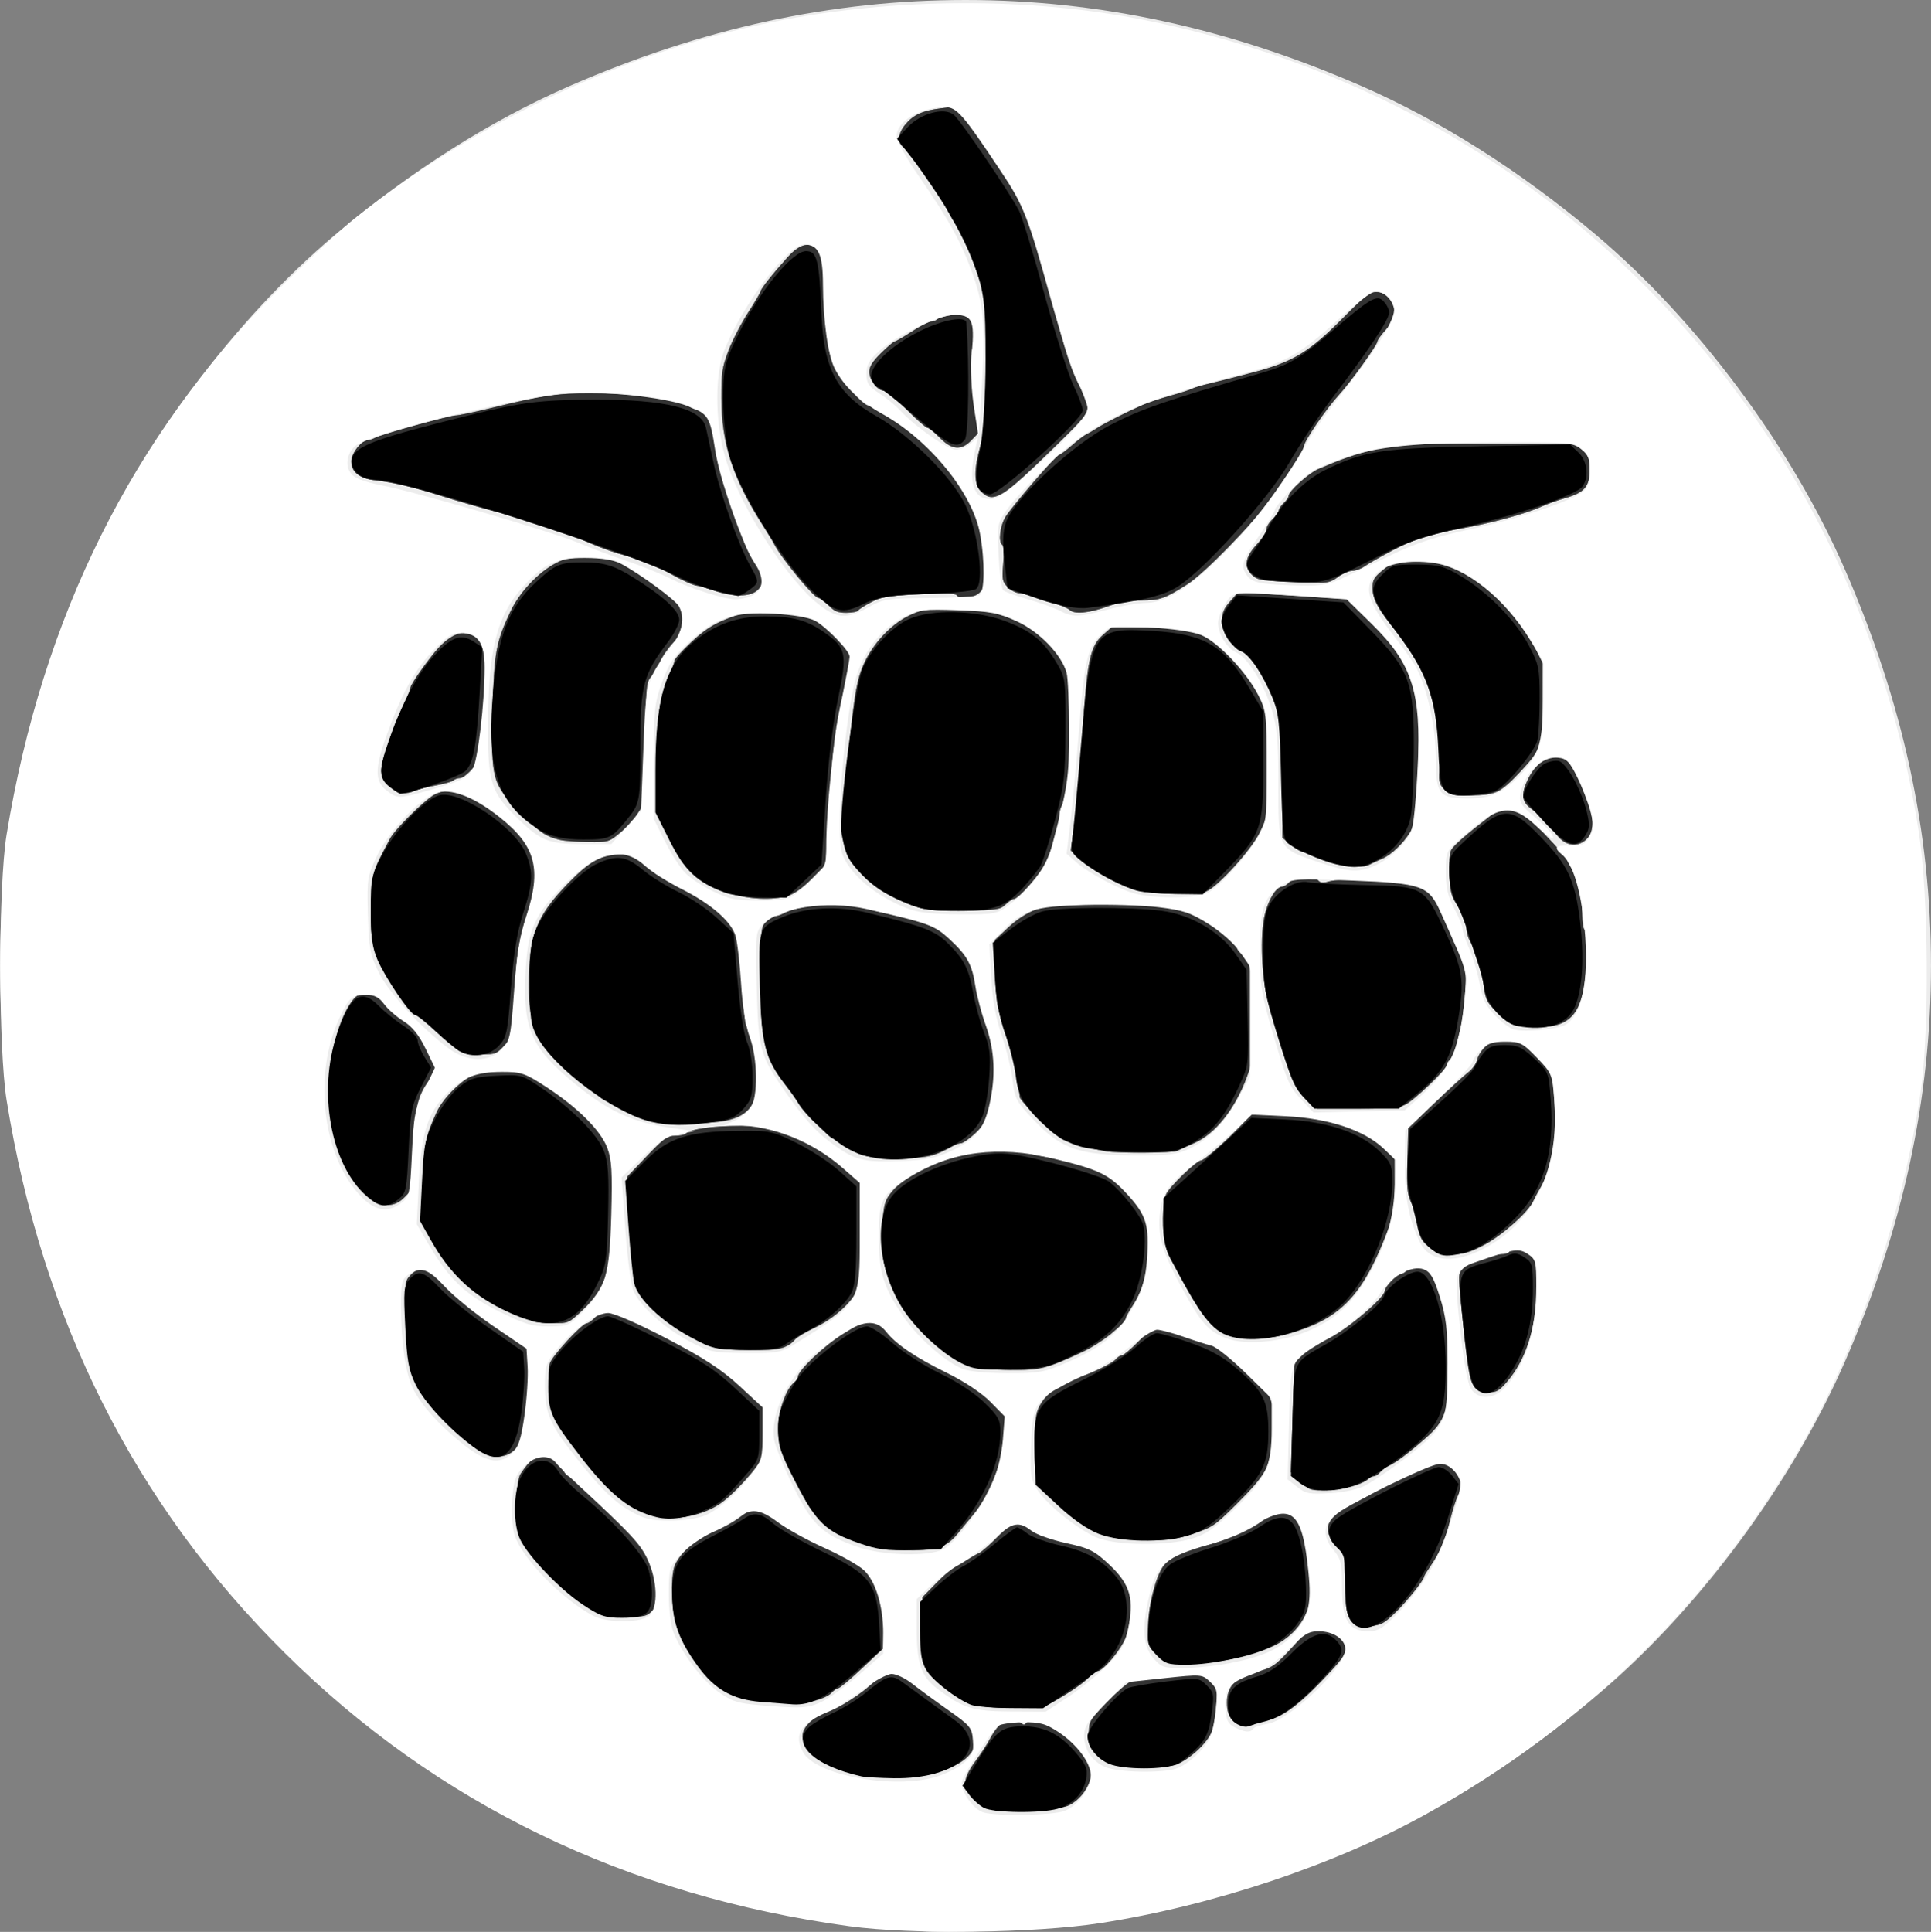 <?xml version="1.0" encoding="UTF-8" standalone="no"?>
<!-- Created with Inkscape (http://www.inkscape.org/) -->

<svg
   width="66.277mm"
   height="66.3mm"
   viewBox="0 0 66.277 66.3"
   version="1.1"
   id="svg203"
   xml:space="preserve"
   xmlns:inkscape="http://www.inkscape.org/namespaces/inkscape"
   xmlns:sodipodi="http://sodipodi.sourceforge.net/DTD/sodipodi-0.dtd"
   xmlns="http://www.w3.org/2000/svg"
   xmlns:svg="http://www.w3.org/2000/svg"><rect x="0" y="0" width="66.277" height="66.3" fill="#808080" stroke="none"/><sodipodi:namedview
     id="namedview205"
     pagecolor="#ffffff"
     bordercolor="#000000"
     borderopacity="0.25"
     inkscape:showpageshadow="2"
     inkscape:pageopacity="0.0"
     inkscape:pagecheckerboard="0"
     inkscape:deskcolor="#d1d1d1"
     inkscape:document-units="mm"
     showgrid="false" /><defs
     id="defs200" /><g
     inkscape:label="Layer 1"
     inkscape:groupmode="layer"
     id="layer1"
     transform="translate(-39.796,-63.722)"><g
       id="g219"
       transform="translate(-1.316,-0.043)"><path
         style="fill:#ececec;fill-opacity:1;stroke-width:0.085"
         d="m 72.768,130.042 c -0.186,-0.018 -0.758,-0.073 -1.27,-0.122 -3.817,-0.363 -7.219,-1.252 -10.837,-2.83 -4.219,-1.841 -8.558,-5.069 -11.496,-8.555 -2.17,-2.574 -3.918,-5.33 -5.102,-8.043 -1.985,-4.549 -2.951,-9.001 -2.951,-13.589 0,-4.588 0.967,-9.04 2.951,-13.589 1.841,-4.219 5.069,-8.558 8.555,-11.496 2.574,-2.17 5.33,-3.918 8.043,-5.102 4.549,-1.985 9.001,-2.951 13.589,-2.951 4.588,0 9.04,0.967 13.589,2.951 2.713,1.184 5.469,2.931 8.043,5.102 3.486,2.938 6.714,7.277 8.555,11.496 1.984,4.549 2.951,9.001 2.951,13.589 0,4.588 -0.967,9.04 -2.951,13.589 -1.817,4.165 -4.977,8.441 -8.385,11.345 -3.89,3.315 -7.677,5.379 -12.573,6.852 -1.854,0.558 -3.659,0.915 -6.011,1.19 -1.112,0.13 -4.018,0.231 -4.699,0.163 z m 4.984,-4.3 c 0.439,-0.183 0.816,-0.723 0.816,-1.167 0,-0.32 -0.054,-0.432 -0.399,-0.827 -0.517,-0.591 -1.062,-0.938 -1.475,-0.938 -0.174,0 -0.343,0.041 -0.374,0.092 -0.041,0.066 -0.083,0.066 -0.149,0 -0.051,-0.051 -0.211,-0.092 -0.357,-0.092 -0.287,0 -0.483,0.177 -0.752,0.677 -0.087,0.163 -0.306,0.495 -0.486,0.737 -0.197,0.266 -0.327,0.535 -0.327,0.679 0,0.32 0.455,0.87 0.721,0.87 0.11,0 0.228,0.044 0.26,0.097 0.082,0.132 2.148,0.027 2.521,-0.129 z m -4.597,-1.115 c 0.626,-0.178 0.837,-0.283 1.158,-0.58 0.225,-0.207 0.275,-0.318 0.275,-0.601 0,-0.283 -0.053,-0.399 -0.284,-0.623 -0.156,-0.151 -0.483,-0.381 -0.726,-0.509 -0.243,-0.129 -0.684,-0.45 -0.98,-0.715 -0.724,-0.647 -0.886,-0.646 -1.636,0.019 -0.493,0.437 -1.356,0.939 -1.614,0.939 -0.048,0 -0.222,0.118 -0.386,0.263 -0.981,0.862 0.599,1.905 2.924,1.93 0.501,0.005 0.985,-0.041 1.27,-0.122 z m 8.351,-0.31 c 0.371,-0.16 0.822,-0.537 1.064,-0.888 0.179,-0.26 0.232,-0.461 0.277,-1.042 l 0.056,-0.72 -0.257,-0.244 -0.257,-0.244 -1.127,0.107 c -0.62,0.059 -1.221,0.142 -1.335,0.185 -0.115,0.043 -0.486,0.367 -0.826,0.719 -0.607,0.631 -0.617,0.649 -0.617,1.087 0,0.404 0.028,0.47 0.299,0.708 0.165,0.145 0.372,0.263 0.461,0.263 0.089,0 0.185,0.038 0.214,0.085 0.075,0.121 1.762,0.106 2.049,-0.017 z m 2.692,-1.422 c 0.029,-0.047 0.144,-0.085 0.256,-0.085 0.491,0 1.101,-0.405 1.972,-1.309 0.723,-0.751 0.862,-0.938 0.862,-1.163 0,-0.432 -0.281,-0.66 -0.812,-0.66 -0.439,0 -0.449,0.006 -0.961,0.565 -0.648,0.707 -0.723,0.758 -1.33,0.914 -0.668,0.171 -0.961,0.487 -0.961,1.035 0,0.497 0.238,0.787 0.645,0.787 0.152,0 0.3,-0.038 0.329,-0.085 z m -6.892,-0.749 c 0.598,-0.346 1.033,-0.651 1.211,-0.849 0.089,-0.099 0.205,-0.18 0.258,-0.18 0.196,0 0.818,-0.743 0.98,-1.17 0.202,-0.531 0.223,-1.469 0.043,-1.901 -0.117,-0.28 -0.81,-0.946 -1.189,-1.143 -0.094,-0.049 -0.475,-0.154 -0.847,-0.234 -0.372,-0.08 -0.758,-0.163 -0.859,-0.185 -0.101,-0.022 -0.27,-0.132 -0.375,-0.244 -0.329,-0.35 -0.645,-0.277 -1.18,0.27 -0.255,0.26 -0.539,0.508 -0.632,0.552 -0.093,0.043 -0.284,0.153 -0.423,0.245 -0.14,0.092 -0.33,0.202 -0.423,0.245 -0.093,0.043 -0.379,0.293 -0.635,0.554 l -0.466,0.476 -0.029,0.894 c -0.016,0.492 -0.005,1.025 0.025,1.184 0.068,0.364 0.432,0.783 1.002,1.156 0.757,0.495 1.012,0.562 2.134,0.558 0.943,-0.003 1.044,-0.02 1.406,-0.228 z m -8.18,-0.022 c 0.204,-0.051 0.436,-0.166 0.516,-0.254 0.08,-0.088 0.187,-0.162 0.238,-0.165 0.051,-0.002 0.417,-0.308 0.812,-0.68 l 0.72,-0.676 0.029,-0.696 c 0.049,-1.181 -0.355,-2.076 -1.087,-2.407 -0.163,-0.074 -0.525,-0.238 -0.804,-0.366 -0.279,-0.128 -0.731,-0.333 -1.004,-0.456 -0.278,-0.125 -0.628,-0.371 -0.797,-0.559 -0.397,-0.443 -0.693,-0.45 -1.242,-0.031 -0.22,0.168 -0.634,0.397 -0.92,0.509 -0.564,0.221 -1.093,0.674 -1.304,1.115 -0.196,0.41 -0.118,1.821 0.126,2.289 0.541,1.038 0.961,1.569 1.564,1.979 0.518,0.352 0.542,0.359 1.322,0.38 0.437,0.012 0.815,0.042 0.84,0.067 0.076,0.076 0.598,0.051 0.991,-0.048 z m 13.725,-1.341 c 1.599,-0.184 2.672,-0.744 3.064,-1.6 0.197,-0.431 0.207,-0.517 0.154,-1.346 -0.031,-0.487 -0.112,-1.043 -0.18,-1.237 -0.067,-0.193 -0.123,-0.406 -0.124,-0.473 -6.78e-4,-0.067 -0.084,-0.21 -0.185,-0.318 -0.273,-0.29 -0.629,-0.255 -1.086,0.109 -0.484,0.385 -1.393,0.768 -2.201,0.926 -0.454,0.089 -0.949,0.338 -1.2,0.604 -0.288,0.305 -0.578,1.405 -0.578,2.198 0,0.549 0.014,0.59 0.314,0.896 0.295,0.302 0.344,0.321 0.826,0.32 0.282,-3.4e-4 0.821,-0.036 1.198,-0.08 z m 6.185,-1.707 c 0.396,-0.388 0.961,-1.105 0.961,-1.219 0,-0.019 0.098,-0.179 0.219,-0.356 0.317,-0.466 0.509,-0.919 0.673,-1.591 0.08,-0.326 0.197,-0.694 0.262,-0.817 0.181,-0.349 0.143,-0.67 -0.111,-0.935 -0.295,-0.308 -0.615,-0.307 -1.119,0.003 -0.215,0.132 -0.543,0.291 -0.729,0.352 -0.186,0.061 -0.49,0.208 -0.676,0.328 -0.186,0.119 -0.578,0.336 -0.87,0.483 -1.013,0.507 -1.201,0.913 -0.675,1.456 l 0.275,0.284 0.029,1.032 c 0.028,0.982 0.04,1.044 0.254,1.273 0.201,0.215 0.269,0.236 0.634,0.202 0.358,-0.034 0.467,-0.095 0.874,-0.495 z m -25.545,-0.027 c 0.173,-0.184 0.19,-0.272 0.161,-0.826 -0.048,-0.897 -0.314,-1.379 -1.254,-2.27 -0.953,-0.904 -1.515,-1.388 -1.759,-1.515 -0.105,-0.055 -0.191,-0.162 -0.191,-0.239 0,-0.242 -0.346,-0.532 -0.634,-0.532 -0.267,0 -0.52,0.204 -0.835,0.675 -0.172,0.257 -0.198,1.725 -0.037,2.094 0.315,0.72 1.619,2.039 2.521,2.549 0.412,0.233 0.545,0.263 1.149,0.267 0.617,0.003 0.703,-0.016 0.877,-0.202 z m 9.962,-2.217 c 0.158,-0.075 0.393,-0.267 0.521,-0.426 0.128,-0.159 0.367,-0.45 0.532,-0.646 0.591,-0.704 1.099,-2.056 1.098,-2.925 l -4.19e-4,-0.536 -0.521,-0.543 c -0.287,-0.299 -0.572,-0.543 -0.634,-0.543 -0.062,0 -0.424,-0.172 -0.804,-0.383 -0.381,-0.211 -0.777,-0.404 -0.881,-0.43 -0.104,-0.026 -0.295,-0.159 -0.426,-0.295 -0.13,-0.136 -0.282,-0.247 -0.338,-0.247 -0.056,0 -0.241,-0.171 -0.413,-0.381 -0.427,-0.521 -0.626,-0.51 -1.566,0.086 -0.664,0.421 -1.529,1.249 -1.529,1.464 0,0.044 -0.059,0.129 -0.131,0.188 -0.28,0.233 -0.547,0.997 -0.547,1.569 0,0.537 0.224,1.174 0.549,1.561 0.059,0.07 0.155,0.279 0.215,0.466 0.308,0.963 1,1.56 2.256,1.945 0.83,0.255 2.162,0.294 2.618,0.077 z m 8.609,-0.431 c 0.656,-0.216 0.739,-0.272 1.466,-0.995 1.051,-1.044 1.22,-1.355 1.278,-2.351 0.071,-1.212 -0.009,-1.409 -0.922,-2.284 -0.491,-0.471 -0.863,-0.757 -1.029,-0.794 -0.144,-0.032 -0.319,-0.09 -0.391,-0.129 -0.287,-0.159 -0.797,-0.33 -0.982,-0.33 -0.108,0 -0.22,-0.038 -0.249,-0.085 -0.029,-0.047 -0.175,-0.085 -0.325,-0.085 -0.219,0 -0.364,0.092 -0.733,0.466 -0.253,0.256 -0.504,0.466 -0.558,0.466 -0.054,0 -0.147,0.059 -0.207,0.131 -0.107,0.129 -0.773,0.461 -1.178,0.588 -0.114,0.036 -0.323,0.136 -0.466,0.222 -0.142,0.086 -0.335,0.192 -0.428,0.234 -0.266,0.12 -0.547,0.464 -0.637,0.779 -0.104,0.361 -0.109,2.031 -0.007,2.295 0.128,0.331 1.124,1.292 1.647,1.588 0.687,0.389 1.145,0.496 2.154,0.505 0.732,0.006 0.982,-0.029 1.566,-0.221 z m -17.045,-0.667 c 0.626,-0.186 0.97,-0.423 1.628,-1.121 0.665,-0.706 0.778,-1 0.732,-1.908 l -0.033,-0.646 -0.676,-0.683 c -0.64,-0.647 -1.35,-1.129 -2.284,-1.551 -0.625,-0.282 -1.267,-0.615 -1.628,-0.843 -0.474,-0.299 -0.935,-0.305 -1.208,-0.015 -0.109,0.116 -0.243,0.212 -0.297,0.212 -0.162,0 -1.212,1.141 -1.273,1.383 -0.08,0.318 -0.001,1.497 0.117,1.75 0.155,0.332 0.276,0.503 0.795,1.118 0.266,0.316 0.54,0.679 0.608,0.808 0.138,0.259 1.075,1.107 1.405,1.271 0.755,0.375 1.384,0.442 2.114,0.225 z m 22.632,-0.992 c 0.176,-0.063 0.365,-0.16 0.419,-0.214 0.054,-0.054 0.144,-0.099 0.199,-0.099 0.055,0 0.15,-0.061 0.212,-0.136 0.062,-0.075 0.19,-0.171 0.286,-0.214 0.254,-0.115 0.699,-0.448 1.276,-0.956 0.691,-0.609 0.802,-0.963 0.803,-2.554 5.08e-4,-0.992 -0.035,-1.318 -0.222,-2.067 -0.131,-0.522 -0.295,-0.968 -0.396,-1.079 -0.202,-0.222 -0.66,-0.258 -0.821,-0.064 -0.058,0.07 -0.151,0.127 -0.206,0.127 -0.128,0 -0.556,0.442 -0.556,0.575 0,0.229 -1.245,1.295 -1.907,1.632 -0.371,0.189 -0.793,0.458 -0.937,0.597 l -0.262,0.253 -0.059,1.871 -0.059,1.871 0.237,0.25 c 0.13,0.138 0.313,0.285 0.406,0.326 0.221,0.099 1.182,0.027 1.59,-0.12 z m -28.878,-1.223 c 0.12,-0.128 0.237,-0.366 0.26,-0.529 0.023,-0.163 0.103,-0.639 0.177,-1.058 0.074,-0.419 0.136,-0.993 0.136,-1.275 0.001,-0.451 -0.027,-0.54 -0.231,-0.735 -0.128,-0.122 -0.328,-0.264 -0.445,-0.315 -0.194,-0.085 -0.647,-0.397 -1.719,-1.183 -0.219,-0.16 -0.398,-0.33 -0.398,-0.377 0,-0.047 -0.141,-0.23 -0.314,-0.407 -0.384,-0.393 -0.739,-0.431 -1.04,-0.111 -0.195,0.207 -0.197,0.227 -0.142,1.552 0.062,1.504 0.149,1.885 0.585,2.556 0.341,0.525 1.14,1.324 1.593,1.593 0.166,0.099 0.372,0.257 0.458,0.351 0.242,0.268 0.8,0.236 1.078,-0.061 z m 34.061,-2.328 c 0.634,-0.737 0.972,-1.76 1.036,-3.136 0.045,-0.958 0.039,-1.006 -0.149,-1.206 -0.203,-0.216 -0.697,-0.292 -0.801,-0.124 -0.029,0.047 -0.156,0.085 -0.283,0.085 -0.336,0 -1.1,0.288 -1.303,0.491 -0.169,0.169 -0.171,0.209 -0.076,1.175 0.292,2.96 0.328,3.075 0.951,3.075 0.268,0 0.365,-0.056 0.627,-0.36 z m -15.621,-0.579 c 1.01,-0.382 1.749,-0.784 2.138,-1.162 0.221,-0.215 0.402,-0.419 0.402,-0.453 0,-0.034 0.106,-0.226 0.235,-0.427 0.394,-0.611 0.527,-1.14 0.527,-2.102 0,-0.851 -0.006,-0.878 -0.295,-1.313 -0.162,-0.244 -0.482,-0.612 -0.711,-0.818 -0.357,-0.321 -0.535,-0.406 -1.251,-0.597 -0.459,-0.123 -1.044,-0.249 -1.3,-0.28 -0.256,-0.031 -0.554,-0.113 -0.663,-0.181 -0.274,-0.172 -1.303,-0.109 -2.216,0.134 -0.934,0.249 -1.957,0.783 -2.324,1.212 -0.251,0.293 -0.295,0.415 -0.346,0.964 -0.143,1.528 0.184,2.493 1.29,3.813 0.413,0.493 1.268,1.105 1.758,1.26 0.188,0.059 0.78,0.112 1.315,0.116 0.795,0.007 1.059,-0.024 1.439,-0.168 z m -9.155,-0.622 c 0.129,-0.067 0.285,-0.182 0.346,-0.255 0.061,-0.073 0.361,-0.253 0.667,-0.399 0.692,-0.33 1.318,-0.905 1.497,-1.375 0.112,-0.293 0.132,-0.646 0.11,-1.978 L 70.652,104.361 70.313,104.012 c -0.506,-0.521 -1.464,-1.13 -2.175,-1.382 -0.545,-0.193 -0.766,-0.224 -1.624,-0.224 -0.946,0 -1.694,0.106 -1.869,0.266 -0.044,0.04 -0.212,0.073 -0.372,0.073 -0.255,0 -0.376,0.088 -0.96,0.699 l -0.668,0.699 0.043,1.058 c 0.072,1.777 0.172,2.546 0.38,2.938 0.244,0.458 1.352,1.347 1.882,1.509 0.11,0.034 0.256,0.108 0.326,0.167 0.253,0.211 0.653,0.284 1.592,0.291 0.676,0.005 1.025,-0.029 1.191,-0.115 z m 17.625,-0.557 c 1.53,-0.5 2.279,-1.351 3.081,-3.501 0.183,-0.492 0.217,-0.721 0.215,-1.482 l -0.002,-0.9 -0.358,-0.404 c -0.326,-0.368 -0.449,-0.436 -1.374,-0.757 -0.98,-0.34 -1.054,-0.352 -2.099,-0.358 l -1.083,-0.005 -0.456,0.466 c -0.526,0.537 -1.177,1.101 -1.27,1.101 -0.154,0 -1.096,0.91 -1.2,1.159 -0.137,0.329 -0.15,1.29 -0.023,1.762 0.05,0.186 0.179,0.472 0.287,0.635 0.26,0.393 0.592,0.978 0.8,1.405 0.204,0.42 0.763,0.943 1.084,1.014 0.129,0.029 0.273,0.065 0.32,0.08 0.047,0.015 0.357,0.031 0.691,0.035 0.458,0.005 0.797,-0.056 1.387,-0.249 z m -24.586,-0.696 c 0.81,-0.767 1.037,-1.453 1.104,-3.349 0.052,-1.45 -0.042,-2.147 -0.352,-2.634 -0.295,-0.463 -1.309,-1.393 -1.746,-1.603 -0.213,-0.102 -0.477,-0.281 -0.586,-0.397 -0.187,-0.199 -0.25,-0.211 -1.08,-0.211 -0.677,0 -0.944,0.034 -1.149,0.147 -0.459,0.252 -0.99,0.809 -1.192,1.25 -0.397,0.868 -0.429,1.05 -0.429,2.455 l -5.08e-4,1.355 0.368,0.677 c 0.357,0.658 1.152,1.586 1.495,1.744 0.093,0.043 0.284,0.154 0.423,0.246 0.14,0.092 0.311,0.191 0.381,0.22 0.07,0.029 0.318,0.139 0.55,0.246 0.612,0.279 0.626,0.283 1.212,0.29 0.531,0.007 0.537,0.004 1.003,-0.437 z m 30.954,-2.245 c 0.6,-0.312 1.517,-1.129 1.68,-1.497 0.043,-0.096 0.146,-0.289 0.228,-0.429 0.459,-0.773 0.598,-1.697 0.485,-3.225 l -0.062,-0.839 -0.528,-0.529 c -0.521,-0.523 -0.533,-0.529 -1.001,-0.529 -0.383,0 -0.522,0.041 -0.728,0.214 -0.14,0.118 -0.279,0.327 -0.309,0.465 -0.03,0.138 -0.169,0.337 -0.309,0.442 -0.14,0.105 -0.661,0.582 -1.158,1.059 l -0.903,0.867 -0.028,1.107 c -0.025,0.989 -0.009,1.147 0.153,1.492 0.1,0.212 0.204,0.574 0.231,0.803 0.041,0.346 0.101,0.46 0.353,0.667 0.259,0.213 0.375,0.25 0.794,0.25 0.402,0 0.601,-0.057 1.101,-0.318 z m -37.058,-1.635 0.249,-0.259 0.051,-1.371 c 0.054,-1.452 0.146,-1.849 0.554,-2.402 0.261,-0.354 0.257,-0.705 -0.013,-0.958 -0.123,-0.115 -0.212,-0.293 -0.212,-0.423 0,-0.255 -0.216,-0.477 -0.741,-0.765 -0.198,-0.108 -0.36,-0.225 -0.36,-0.26 0,-0.034 -0.099,-0.18 -0.219,-0.323 -0.279,-0.332 -0.755,-0.364 -1.029,-0.07 -0.56,0.603 -0.919,2.096 -0.839,3.495 0.074,1.29 0.233,1.778 0.915,2.805 0.547,0.824 1.169,1.025 1.643,0.531 z m 18.33,-1.522 c 0.207,-0.095 0.442,-0.209 0.523,-0.254 0.081,-0.045 0.195,-0.082 0.254,-0.082 0.059,-8e-5 0.265,-0.143 0.458,-0.318 0.282,-0.256 0.379,-0.424 0.498,-0.868 0.188,-0.701 0.267,-2.052 0.136,-2.333 -0.323,-0.692 -0.486,-1.236 -0.558,-1.858 -0.079,-0.682 -0.293,-1.101 -0.827,-1.62 -0.382,-0.371 -0.552,-0.466 -1.171,-0.656 C 72.238,95.224 71.8,95.123 71.663,95.122 c -0.137,-0.002 -0.459,-0.076 -0.715,-0.167 -0.801,-0.282 -2.273,-0.194 -2.983,0.177 -0.081,0.042 -0.193,0.077 -0.249,0.077 -0.056,0 -0.19,0.083 -0.297,0.184 -0.193,0.181 -0.196,0.214 -0.195,1.926 9.73e-4,1.857 0.048,2.161 0.464,3.017 0.115,0.235 0.307,0.521 0.427,0.634 0.12,0.113 0.277,0.329 0.348,0.479 0.146,0.307 1.1,1.381 1.227,1.381 0.046,0 0.206,0.094 0.356,0.208 0.515,0.393 0.795,0.462 1.88,0.466 0.853,0.003 1.083,-0.025 1.397,-0.169 z m 8.187,-0.072 c 0.081,-0.041 0.345,-0.161 0.586,-0.266 0.723,-0.314 1.407,-1.176 1.814,-2.284 0.184,-0.502 0.202,-0.68 0.202,-2.032 0,-1.537 -0.071,-1.909 -0.422,-2.2 -0.071,-0.059 -0.129,-0.152 -0.129,-0.207 0,-0.158 -0.512,-0.607 -0.965,-0.846 -0.228,-0.12 -0.468,-0.263 -0.533,-0.316 -0.243,-0.202 -1.355,-0.317 -3.114,-0.321 -1.641,-0.004 -1.812,0.01 -2.277,0.186 -0.32,0.121 -0.666,0.345 -0.956,0.617 l -0.454,0.426 v 0.903 c 0,0.497 0.041,1.105 0.091,1.352 0.099,0.489 0.32,1.156 0.432,1.304 0.056,0.075 0.321,1.578 0.323,1.832 0.001,0.133 1.224,1.344 1.474,1.458 0.249,0.114 1.029,0.328 1.49,0.408 0.408,0.071 2.29,0.059 2.435,-0.015 z m -15.482,-1.032 c 0.812,-0.174 1.108,-0.615 1.108,-1.651 0,-0.341 -0.043,-0.727 -0.095,-0.857 -0.052,-0.13 -0.133,-0.332 -0.179,-0.448 -0.046,-0.116 -0.113,-0.271 -0.149,-0.344 -0.036,-0.073 -0.09,-0.625 -0.119,-1.228 -0.097,-1.968 -0.093,-1.951 -0.578,-2.464 -0.235,-0.249 -0.475,-0.452 -0.532,-0.452 -0.057,0 -0.152,-0.058 -0.211,-0.129 -0.059,-0.071 -0.244,-0.189 -0.413,-0.263 -0.958,-0.421 -1.373,-0.671 -1.615,-0.972 -0.255,-0.317 -0.284,-0.329 -0.773,-0.329 -0.71,0 -1.103,0.209 -1.863,0.989 -1.093,1.122 -1.345,1.776 -1.345,3.491 0,1.505 0.401,2.26 1.734,3.263 0.346,0.261 0.652,0.511 0.68,0.556 0.046,0.075 0.283,0.194 1.481,0.746 0.317,0.146 0.554,0.176 1.414,0.18 0.568,0.002 1.224,-0.037 1.457,-0.087 z m 23.316,-0.553 c 0.315,-0.158 1.414,-1.21 1.414,-1.354 0,-0.054 0.053,-0.142 0.118,-0.195 0.065,-0.054 0.138,-0.182 0.163,-0.286 0.025,-0.103 0.105,-0.428 0.179,-0.72 0.073,-0.293 0.156,-0.902 0.184,-1.355 0.048,-0.781 0.04,-0.843 -0.178,-1.246 -0.126,-0.233 -0.306,-0.633 -0.4,-0.889 -0.094,-0.256 -0.204,-0.502 -0.245,-0.546 -0.041,-0.044 -0.074,-0.141 -0.074,-0.216 0,-0.074 -0.143,-0.271 -0.318,-0.437 -0.243,-0.231 -0.436,-0.325 -0.818,-0.398 -0.601,-0.115 -2.271,-0.127 -2.649,-0.019 -0.204,0.058 -0.295,0.048 -0.37,-0.042 -0.155,-0.186 -0.783,-0.154 -0.968,0.05 -0.084,0.093 -0.198,0.169 -0.252,0.169 -0.205,0 -0.466,0.404 -0.602,0.933 -0.182,0.707 -0.121,2.24 0.121,3.046 0.091,0.303 0.288,0.969 0.439,1.482 0.38,1.29 0.469,1.479 0.872,1.841 l 0.353,0.317 1.38,2.6e-4 c 1.098,1.7e-4 1.435,-0.028 1.651,-0.136 z m -30.908,-2.052 0.294,-0.326 0.048,-1.431 c 0.048,-1.444 0.163,-2.056 0.602,-3.209 0.071,-0.186 0.131,-0.577 0.133,-0.869 0.005,-0.654 -0.272,-1.241 -0.79,-1.672 -1.018,-0.848 -1.329,-1.057 -1.571,-1.057 -0.138,0 -0.274,-0.038 -0.303,-0.085 -0.087,-0.14 -0.575,-0.095 -0.863,0.081 -0.374,0.228 -1.326,1.178 -1.488,1.486 -0.635,1.202 -0.611,1.113 -0.64,2.295 -0.027,1.084 -0.021,1.127 0.25,1.82 0.278,0.713 1.146,1.938 1.373,1.938 0.057,0 0.33,0.233 0.608,0.517 0.709,0.726 0.911,0.836 1.533,0.837 0.495,3.39e-4 0.533,-0.015 0.813,-0.325 z m 36.296,-0.754 c 0.415,-0.212 0.607,-0.52 0.735,-1.179 0.133,-0.685 0.153,-1.942 0.033,-2.017 -0.047,-0.029 -0.085,-0.258 -0.085,-0.509 0,-0.607 -0.154,-1.302 -0.349,-1.579 -0.087,-0.124 -0.159,-0.261 -0.159,-0.306 0,-0.045 -0.354,-0.448 -0.787,-0.897 -0.78,-0.808 -0.791,-0.816 -1.193,-0.816 -0.291,0 -0.477,0.054 -0.655,0.191 -0.803,0.615 -1.266,1.018 -1.35,1.175 -0.057,0.107 -0.082,0.454 -0.063,0.867 0.029,0.609 0.064,0.734 0.305,1.082 0.172,0.249 0.272,0.497 0.273,0.677 6.77e-4,0.156 0.057,0.379 0.125,0.496 0.286,0.491 0.379,0.774 0.456,1.396 0.076,0.616 0.105,0.682 0.448,1.031 0.201,0.205 0.481,0.406 0.621,0.447 0.456,0.133 1.331,0.101 1.646,-0.059 z M 75.625,94.807 c 0.111,-0.105 0.239,-0.191 0.285,-0.191 0.161,0 0.942,-0.895 1.116,-1.278 0.197,-0.434 0.442,-1.317 0.442,-1.593 0,-0.099 0.036,-0.246 0.081,-0.326 0.196,-0.357 0.342,-1.569 0.342,-2.84 0,-1.418 -0.101,-1.88 -0.533,-2.442 -0.103,-0.134 -0.274,-0.355 -0.381,-0.492 -0.219,-0.28 -0.794,-0.566 -1.701,-0.847 -0.519,-0.161 -0.762,-0.186 -1.561,-0.16 -0.826,0.027 -1.007,0.06 -1.423,0.264 -0.601,0.295 -1.2,0.931 -1.515,1.61 -0.247,0.532 -0.344,1.065 -0.512,2.813 -0.045,0.466 -0.119,1.126 -0.165,1.467 -0.145,1.075 -0.109,1.85 0.107,2.292 0.271,0.556 0.932,1.171 1.582,1.473 0.957,0.445 1.143,0.48 2.433,0.46 1.114,-0.017 1.214,-0.032 1.402,-0.209 z M 68.158,94.511 c 0.215,-0.067 0.514,-0.282 0.815,-0.586 l 0.475,-0.48 0.109,-1.848 c 0.129,-2.191 0.232,-3.019 0.509,-4.069 0.113,-0.43 0.206,-0.946 0.206,-1.146 0,-0.323 -0.045,-0.409 -0.402,-0.756 -0.681,-0.664 -1,-0.782 -2.205,-0.817 -0.983,-0.028 -1.074,-0.017 -1.645,0.212 -0.448,0.179 -0.755,0.382 -1.182,0.781 -0.317,0.297 -0.577,0.585 -0.577,0.64 0,0.055 -0.079,0.264 -0.175,0.463 -0.313,0.648 -0.443,1.551 -0.452,3.141 -0.008,1.461 -0.005,1.489 0.232,1.99 0.132,0.279 0.316,0.671 0.409,0.869 0.338,0.726 0.849,1.135 1.886,1.511 0.592,0.214 1.481,0.257 1.998,0.096 z m 14.348,-0.148 c 0.39,-0.148 1.553,-1.428 1.844,-2.029 0.262,-0.541 0.266,-0.566 0.3,-2.099 0.037,-1.624 -0.045,-2.186 -0.397,-2.729 -0.232,-0.359 -0.34,-0.543 -0.423,-0.724 -0.044,-0.095 -0.307,-0.384 -0.584,-0.64 -0.758,-0.702 -1.205,-0.837 -2.757,-0.837 h -1.237 l -0.279,0.245 c -0.442,0.388 -0.549,0.881 -0.699,3.227 -0.073,1.141 -0.195,2.548 -0.272,3.127 l -0.138,1.053 0.416,0.361 c 0.468,0.406 1.281,0.842 1.879,1.007 0.48,0.132 2.035,0.159 2.347,0.04 z m 5.61,-0.924 c 0.081,-0.043 0.28,-0.135 0.443,-0.206 0.304,-0.132 0.713,-0.522 0.951,-0.908 0.156,-0.252 0.218,-0.855 0.285,-2.759 0.043,-1.207 0.028,-1.442 -0.123,-1.99 -0.164,-0.596 -0.312,-0.969 -0.565,-1.426 -0.064,-0.116 -0.481,-0.574 -0.927,-1.016 l -0.81,-0.804 -0.866,-0.06 c -0.477,-0.033 -1.325,-0.085 -1.886,-0.115 l -1.02,-0.055 -0.271,0.309 c -0.217,0.247 -0.271,0.383 -0.271,0.68 0,0.41 0.286,0.845 0.646,0.981 0.399,0.152 1.01,1.189 1.269,2.155 0.133,0.495 0.159,0.899 0.159,2.443 v 1.851 l 0.293,0.245 c 0.161,0.135 0.355,0.245 0.43,0.245 0.075,0 0.165,0.028 0.2,0.062 0.034,0.034 0.317,0.147 0.628,0.25 0.598,0.198 1.19,0.247 1.435,0.118 z m 7.444,-0.869 c 0.304,-0.286 0.267,-0.857 -0.113,-1.754 -0.17,-0.401 -0.386,-0.815 -0.48,-0.919 -0.366,-0.406 -1.062,-0.11 -1.404,0.596 -0.25,0.516 -0.231,0.769 0.077,1.006 0.664,0.512 0.761,0.599 0.761,0.687 0,0.052 0.102,0.201 0.228,0.331 0.28,0.292 0.654,0.314 0.931,0.053 z M 62.372,92.363 c 0.206,-0.169 0.476,-0.461 0.601,-0.65 l 0.227,-0.343 0.042,-2.095 c 0.04,-1.973 0.053,-2.107 0.219,-2.292 0.097,-0.108 0.229,-0.33 0.294,-0.493 0.064,-0.163 0.266,-0.458 0.447,-0.656 0.249,-0.271 0.341,-0.45 0.372,-0.73 0.038,-0.336 0.012,-0.403 -0.274,-0.72 -0.174,-0.192 -0.353,-0.35 -0.399,-0.35 -0.046,0 -0.312,-0.174 -0.591,-0.387 -0.877,-0.667 -1.11,-0.756 -1.973,-0.756 -0.633,0 -0.827,0.033 -1.143,0.197 -0.61,0.316 -1.25,0.997 -1.566,1.665 -0.496,1.048 -0.565,1.434 -0.612,3.397 -0.056,2.368 -0.019,2.506 0.936,3.488 0.884,0.908 1.11,1.008 2.333,1.023 0.697,0.009 0.718,0.003 1.085,-0.298 z m 30.145,-1.432 c 0.351,-0.175 1.261,-1.16 1.418,-1.535 0.094,-0.224 0.127,-0.638 0.127,-1.584 l -8.2e-5,-1.281 -0.29,-0.586 c -0.56,-1.132 -1.447,-2.009 -2.728,-2.695 -0.389,-0.208 -0.521,-0.233 -1.261,-0.233 -0.822,0 -0.828,0.002 -1.195,0.302 -0.322,0.264 -0.369,0.344 -0.369,0.637 0,0.375 0.224,0.776 0.849,1.517 0.605,0.717 0.81,1.078 1.091,1.919 0.327,0.977 0.436,1.742 0.371,2.587 -0.047,0.614 -0.037,0.678 0.146,0.872 0.178,0.19 0.262,0.209 0.889,0.209 0.451,0 0.782,-0.045 0.952,-0.13 z m -37.168,-0.031 c 0.081,-0.042 0.395,-0.121 0.697,-0.176 0.303,-0.055 0.587,-0.135 0.631,-0.178 0.044,-0.043 0.142,-0.078 0.217,-0.078 0.157,0 0.538,-0.385 0.626,-0.632 0.076,-0.215 0.3,-2.727 0.303,-3.395 0.002,-0.453 -0.026,-0.54 -0.236,-0.741 -0.393,-0.377 -0.895,-0.273 -1.422,0.294 -0.329,0.354 -0.965,1.256 -0.965,1.367 0,0.046 -0.099,0.297 -0.221,0.558 -0.321,0.689 -0.344,0.748 -0.58,1.471 -0.277,0.845 -0.271,0.969 0.055,1.307 0.277,0.286 0.594,0.358 0.895,0.204 z m 15.212,-6.181 c 0.026,-0.041 0.228,-0.17 0.45,-0.287 0.354,-0.185 0.557,-0.219 1.641,-0.273 0.879,-0.044 1.254,-0.035 1.295,0.033 0.1,0.161 0.574,0.107 0.784,-0.09 0.167,-0.157 0.196,-0.268 0.196,-0.753 0,-0.673 -0.216,-1.886 -0.39,-2.191 -0.068,-0.119 -0.198,-0.331 -0.289,-0.47 -0.091,-0.14 -0.192,-0.311 -0.225,-0.381 -0.185,-0.399 -1.868,-2.032 -2.094,-2.032 -0.018,0 -0.232,-0.133 -0.474,-0.296 -0.242,-0.163 -0.485,-0.296 -0.541,-0.296 -0.181,0 -0.954,-0.88 -1.149,-1.309 -0.255,-0.561 -0.339,-1.205 -0.341,-2.622 -0.002,-1.094 -0.015,-1.194 -0.186,-1.376 -0.314,-0.335 -0.661,-0.266 -1.095,0.216 -0.495,0.549 -0.922,1.087 -0.922,1.161 0,0.033 -0.198,0.369 -0.44,0.746 -0.242,0.377 -0.546,0.971 -0.677,1.321 -0.21,0.563 -0.237,0.746 -0.235,1.609 0.004,1.576 0.392,2.756 1.445,4.403 0.164,0.256 0.326,0.523 0.359,0.593 0.223,0.46 1.374,1.863 1.528,1.863 0.057,0 0.213,0.114 0.347,0.254 0.196,0.204 0.314,0.254 0.604,0.254 0.198,0 0.381,-0.034 0.407,-0.075 z m 8.557,-0.138 c 0.404,-0.143 0.773,-0.21 1.16,-0.21 0.643,-4.23e-4 0.818,-0.062 1.593,-0.558 0.591,-0.379 2.267,-2.099 2.838,-2.913 0.666,-0.949 1.14,-1.693 1.146,-1.797 0.011,-0.19 0.771,-1.307 1.227,-1.801 0.378,-0.411 1.307,-1.705 1.307,-1.821 0,-0.046 0.133,-0.231 0.296,-0.411 0.213,-0.236 0.296,-0.407 0.296,-0.609 0,-0.37 -0.284,-0.673 -0.63,-0.673 -0.22,0 -0.399,0.138 -1.107,0.853 -1.185,1.196 -1.729,1.531 -3.069,1.89 -0.593,0.159 -1.287,0.336 -1.544,0.395 -0.256,0.058 -0.523,0.137 -0.593,0.175 -0.07,0.038 -0.413,0.149 -0.762,0.246 -0.349,0.097 -0.768,0.236 -0.931,0.309 -0.575,0.255 -1.315,0.629 -1.566,0.792 -0.14,0.09 -0.311,0.191 -0.381,0.223 -0.07,0.032 -0.294,0.204 -0.499,0.382 -0.204,0.178 -0.401,0.324 -0.437,0.324 -0.093,0 -1.617,1.76 -1.84,2.127 -0.19,0.311 -0.253,0.871 -0.107,0.961 0.045,0.028 0.058,0.305 0.03,0.642 -0.045,0.541 -0.032,0.612 0.147,0.802 0.108,0.115 0.295,0.211 0.415,0.213 0.275,0.004 1.589,0.444 1.72,0.576 0.156,0.156 0.651,0.112 1.292,-0.115 z M 67.111,84.018 c 0.27,-0.254 0.261,-0.657 -0.021,-0.922 -0.259,-0.244 -0.361,-0.461 -0.71,-1.519 -0.146,-0.442 -0.302,-0.881 -0.345,-0.974 -0.153,-0.325 -0.344,-1.19 -0.393,-1.778 -0.051,-0.615 -0.246,-0.973 -0.529,-0.974 -0.073,-1.69e-4 -0.25,-0.071 -0.392,-0.158 -0.142,-0.087 -0.409,-0.182 -0.593,-0.211 -0.985,-0.156 -1.716,-0.215 -2.729,-0.219 -1.174,-0.005 -1.606,0.059 -3.455,0.508 -0.563,0.137 -1.098,0.249 -1.188,0.249 -0.205,0 -2.561,0.652 -2.761,0.764 -0.081,0.045 -0.193,0.082 -0.249,0.082 -0.216,0 -0.577,0.451 -0.577,0.721 0,0.385 0.279,0.601 0.861,0.665 0.539,0.06 1.305,0.238 2.06,0.478 0.719,0.229 1.909,0.568 2.159,0.616 0.343,0.065 2.412,0.71 2.589,0.807 0.408,0.224 1.206,0.536 1.677,0.657 0.481,0.123 1.221,0.419 1.618,0.648 0.355,0.204 0.801,0.404 0.906,0.406 0.06,0.001 0.319,0.075 0.576,0.163 0.658,0.227 1.248,0.223 1.497,-0.011 z m 19.923,-0.451 c 0.158,-0.116 0.378,-0.212 0.49,-0.212 0.112,0 0.304,-0.071 0.428,-0.159 0.124,-0.087 0.554,-0.332 0.956,-0.543 0.74,-0.389 1.278,-0.564 2.275,-0.737 1.062,-0.185 2.287,-0.516 2.836,-0.766 0.186,-0.085 0.546,-0.214 0.799,-0.287 0.68,-0.196 0.852,-0.393 0.852,-0.979 0,-0.403 -0.034,-0.51 -0.214,-0.68 l -0.214,-0.201 -3.109,-0.004 c -3.002,-0.004 -3.135,0.003 -3.871,0.196 -0.701,0.184 -1.111,0.327 -1.905,0.667 -0.324,0.139 -1.016,0.762 -1.016,0.916 0,0.053 -0.076,0.165 -0.169,0.249 -0.093,0.084 -0.169,0.198 -0.169,0.252 0,0.055 -0.095,0.189 -0.212,0.298 -0.116,0.109 -0.212,0.269 -0.212,0.355 0,0.086 -0.152,0.322 -0.339,0.524 -0.398,0.432 -0.445,0.769 -0.146,1.05 0.163,0.153 0.315,0.185 0.995,0.209 0.441,0.016 0.995,0.036 1.231,0.046 0.341,0.014 0.486,-0.025 0.715,-0.194 z M 75.964,80.371 c 0.28,-0.244 0.962,-0.888 1.515,-1.431 1.136,-1.114 1.161,-1.176 0.748,-1.826 -0.304,-0.48 -0.566,-1.275 -1.025,-3.114 -0.397,-1.591 -0.964,-3.316 -1.169,-3.556 -0.147,-0.172 -1.282,-1.873 -1.36,-2.037 -0.023,-0.05 -0.213,-0.291 -0.422,-0.536 l -0.379,-0.446 -0.467,0.058 c -0.625,0.077 -0.937,0.218 -1.212,0.544 -0.258,0.307 -0.294,0.607 -0.093,0.774 0.124,0.103 0.4,0.479 1.026,1.396 0.342,0.502 0.437,0.651 0.533,0.841 0.047,0.093 0.16,0.284 0.251,0.423 0.28,0.431 0.5,0.935 0.786,1.797 l 0.274,0.828 -0.01,2.159 c -0.009,1.933 -0.028,2.225 -0.191,2.792 -0.238,0.834 -0.237,1.328 0.003,1.584 0.303,0.323 0.609,0.259 1.191,-0.249 z m -1.505,-1.499 0.24,-0.25 -0.105,-0.617 c -0.152,-0.888 -0.205,-2.186 -0.095,-2.296 0.05,-0.05 0.091,-0.248 0.091,-0.44 0,-0.523 -0.282,-0.76 -0.819,-0.686 -0.221,0.03 -0.439,0.093 -0.486,0.139 -0.046,0.046 -0.145,0.084 -0.219,0.084 -0.075,0 -0.37,0.152 -0.657,0.339 -0.287,0.186 -0.55,0.339 -0.585,0.339 -0.035,0 -0.247,0.18 -0.469,0.399 -0.303,0.299 -0.405,0.462 -0.405,0.651 0,0.276 0.288,0.644 0.504,0.644 0.075,0 0.419,0.286 0.766,0.635 0.347,0.349 0.672,0.635 0.722,0.635 0.05,0 0.24,0.152 0.421,0.339 0.419,0.429 0.746,0.455 1.097,0.088 z"
         id="path223" /><path
         style="fill:#333333;fill-opacity:1;stroke-width:0.085"
         d="m 75.231,125.871 c -0.033,-0.053 -0.15,-0.097 -0.26,-0.097 -0.265,0 -0.721,-0.549 -0.721,-0.87 0,-0.144 0.129,-0.413 0.327,-0.679 0.18,-0.242 0.398,-0.574 0.486,-0.737 0.269,-0.501 0.465,-0.677 0.752,-0.677 0.146,0 0.306,0.041 0.357,0.092 0.066,0.066 0.108,0.066 0.149,0 0.031,-0.051 0.2,-0.092 0.374,-0.092 0.413,0 0.958,0.346 1.475,0.938 0.346,0.395 0.399,0.506 0.399,0.827 0,0.444 -0.377,0.984 -0.816,1.167 -0.372,0.156 -2.439,0.261 -2.521,0.129 z m -4.622,-1.239 c -0.841,-0.197 -1.308,-0.399 -1.63,-0.706 -0.429,-0.409 -0.435,-0.74 -0.018,-1.106 0.165,-0.145 0.338,-0.263 0.386,-0.263 0.258,0 1.121,-0.502 1.614,-0.939 0.75,-0.665 0.912,-0.667 1.636,-0.019 0.296,0.265 0.737,0.586 0.98,0.715 0.243,0.129 0.57,0.358 0.726,0.509 0.232,0.224 0.284,0.34 0.284,0.623 0,0.535 -0.442,0.899 -1.434,1.182 -0.556,0.158 -1.88,0.16 -2.546,0.004 z m 8.848,-0.297 c -0.029,-0.047 -0.125,-0.085 -0.214,-0.085 -0.089,0 -0.296,-0.118 -0.461,-0.263 -0.271,-0.238 -0.299,-0.304 -0.299,-0.708 0,-0.438 0.01,-0.456 0.617,-1.087 0.339,-0.353 0.711,-0.677 0.826,-0.719 0.115,-0.043 0.716,-0.126 1.335,-0.185 l 1.127,-0.107 0.257,0.244 0.257,0.244 -0.056,0.72 c -0.045,0.581 -0.099,0.782 -0.277,1.042 -0.242,0.352 -0.693,0.728 -1.064,0.888 -0.287,0.124 -1.974,0.138 -2.049,0.017 z m 3.952,-1.551 c -0.135,-0.143 -0.184,-0.302 -0.184,-0.591 0,-0.548 0.293,-0.864 0.961,-1.035 0.607,-0.156 0.682,-0.207 1.33,-0.914 0.513,-0.559 0.523,-0.565 0.961,-0.565 0.531,0 0.812,0.228 0.812,0.66 0,0.225 -0.138,0.412 -0.862,1.163 -0.871,0.904 -1.481,1.309 -1.972,1.309 -0.112,0 -0.228,0.038 -0.256,0.085 -0.101,0.163 -0.598,0.093 -0.79,-0.111 z m -8.862,-0.542 c -0.488,-0.197 -1.18,-0.667 -1.474,-1.002 -0.317,-0.361 -0.37,-0.641 -0.333,-1.763 l 0.029,-0.894 0.466,-0.476 c 0.256,-0.262 0.542,-0.511 0.635,-0.554 0.093,-0.043 0.284,-0.153 0.423,-0.245 0.14,-0.092 0.33,-0.202 0.423,-0.245 0.093,-0.043 0.378,-0.291 0.632,-0.552 0.535,-0.547 0.852,-0.62 1.18,-0.27 0.105,0.112 0.273,0.221 0.375,0.244 0.101,0.022 0.488,0.106 0.859,0.185 0.372,0.08 0.753,0.185 0.847,0.234 0.379,0.197 1.072,0.863 1.189,1.143 0.18,0.431 0.159,1.37 -0.043,1.901 -0.162,0.428 -0.785,1.17 -0.98,1.17 -0.053,0 -0.169,0.081 -0.258,0.18 -0.178,0.199 -0.612,0.504 -1.211,0.849 -0.362,0.209 -0.463,0.225 -1.406,0.228 -0.745,0.002 -1.106,-0.033 -1.355,-0.133 z m -6.41,-0.07 c -0.025,-0.025 -0.403,-0.055 -0.84,-0.067 -0.78,-0.021 -0.803,-0.028 -1.322,-0.38 -0.604,-0.41 -1.023,-0.94 -1.564,-1.979 -0.244,-0.468 -0.321,-1.878 -0.126,-2.289 0.211,-0.442 0.74,-0.894 1.304,-1.115 0.286,-0.112 0.7,-0.341 0.92,-0.509 0.549,-0.419 0.844,-0.412 1.242,0.031 0.169,0.188 0.519,0.434 0.797,0.559 0.273,0.123 0.724,0.328 1.004,0.456 0.279,0.128 0.641,0.292 0.804,0.366 0.732,0.331 1.137,1.226 1.087,2.407 l -0.029,0.696 -0.72,0.676 c -0.396,0.372 -0.761,0.678 -0.812,0.68 -0.051,0.002 -0.158,0.076 -0.238,0.165 -0.22,0.243 -1.341,0.468 -1.507,0.302 z m 12.692,-1.63 c -0.299,-0.306 -0.314,-0.347 -0.314,-0.896 0,-0.792 0.289,-1.892 0.578,-2.198 0.251,-0.265 0.747,-0.515 1.2,-0.604 0.808,-0.159 1.717,-0.541 2.201,-0.926 0.457,-0.363 0.813,-0.399 1.086,-0.109 0.101,0.108 0.185,0.251 0.185,0.318 6.77e-4,0.067 0.056,0.28 0.124,0.473 0.067,0.193 0.148,0.75 0.18,1.237 0.054,0.828 0.044,0.915 -0.154,1.346 -0.205,0.448 -0.601,0.837 -1.082,1.066 -0.777,0.368 -2.041,0.612 -3.179,0.614 -0.481,5.9e-4 -0.531,-0.018 -0.826,-0.32 z m 6.7,-1.174 c -0.214,-0.229 -0.226,-0.291 -0.254,-1.273 l -0.029,-1.032 -0.275,-0.284 c -0.526,-0.543 -0.338,-0.949 0.675,-1.456 0.292,-0.146 0.684,-0.363 0.87,-0.483 0.186,-0.119 0.491,-0.267 0.676,-0.328 0.186,-0.061 0.514,-0.219 0.729,-0.352 0.504,-0.31 0.824,-0.311 1.119,-0.003 0.254,0.265 0.292,0.586 0.111,0.935 -0.064,0.124 -0.182,0.491 -0.262,0.817 -0.164,0.672 -0.356,1.126 -0.673,1.591 -0.12,0.177 -0.219,0.337 -0.219,0.356 0,0.114 -0.566,0.831 -0.961,1.219 -0.407,0.4 -0.516,0.461 -0.874,0.495 -0.365,0.034 -0.433,0.012 -0.634,-0.202 z m -26.064,-0.384 c -0.902,-0.51 -2.207,-1.828 -2.521,-2.549 -0.161,-0.369 -0.136,-1.836 0.037,-2.094 0.315,-0.471 0.567,-0.675 0.835,-0.675 0.288,0 0.634,0.29 0.634,0.532 0,0.077 0.086,0.184 0.191,0.239 0.244,0.127 0.806,0.611 1.759,1.515 0.94,0.892 1.206,1.373 1.254,2.27 0.03,0.554 0.013,0.641 -0.161,0.826 -0.175,0.186 -0.26,0.206 -0.877,0.202 -0.605,-0.003 -0.738,-0.034 -1.149,-0.267 z m 9.371,-2.23 c -1.256,-0.385 -1.948,-0.982 -2.256,-1.945 -0.06,-0.186 -0.156,-0.396 -0.215,-0.466 -0.325,-0.387 -0.549,-1.024 -0.549,-1.561 0,-0.571 0.267,-1.336 0.547,-1.569 0.072,-0.06 0.131,-0.144 0.131,-0.188 0,-0.215 0.864,-1.043 1.529,-1.464 0.94,-0.596 1.14,-0.607 1.566,-0.086 0.172,0.21 0.358,0.381 0.413,0.381 0.056,0 0.208,0.111 0.338,0.247 0.13,0.136 0.322,0.268 0.426,0.295 0.104,0.026 0.5,0.22 0.881,0.43 0.381,0.211 0.743,0.383 0.804,0.383 0.062,0 0.347,0.244 0.634,0.543 l 0.521,0.543 4.23e-4,0.536 c 6.77e-4,0.869 -0.507,2.221 -1.098,2.925 -0.165,0.196 -0.404,0.487 -0.532,0.646 -0.366,0.455 -0.686,0.564 -1.643,0.557 -0.627,-0.004 -0.998,-0.056 -1.496,-0.209 z m 8.396,-0.248 c -0.217,-0.06 -0.617,-0.235 -0.889,-0.389 -0.522,-0.296 -1.519,-1.257 -1.647,-1.588 -0.102,-0.263 -0.097,-1.933 0.007,-2.295 0.09,-0.315 0.371,-0.659 0.637,-0.779 0.093,-0.042 0.286,-0.148 0.428,-0.234 0.142,-0.086 0.352,-0.187 0.466,-0.222 0.405,-0.127 1.071,-0.46 1.178,-0.588 0.06,-0.072 0.153,-0.131 0.207,-0.131 0.054,0 0.305,-0.21 0.558,-0.466 0.368,-0.373 0.514,-0.466 0.733,-0.466 0.15,0 0.297,0.038 0.325,0.085 0.029,0.047 0.141,0.085 0.249,0.085 0.185,0 0.695,0.171 0.982,0.33 0.071,0.04 0.247,0.098 0.391,0.129 0.167,0.037 0.538,0.323 1.029,0.794 0.913,0.876 0.993,1.072 0.922,2.284 -0.058,0.996 -0.227,1.307 -1.278,2.351 -0.727,0.722 -0.81,0.779 -1.466,0.995 -0.584,0.192 -0.835,0.228 -1.566,0.221 -0.479,-0.004 -1.048,-0.056 -1.265,-0.116 z m -15.777,-0.771 c -0.186,-0.067 -0.434,-0.169 -0.55,-0.226 -0.33,-0.164 -1.267,-1.012 -1.405,-1.271 -0.068,-0.129 -0.342,-0.492 -0.608,-0.808 -0.519,-0.615 -0.64,-0.786 -0.795,-1.118 -0.118,-0.252 -0.196,-1.432 -0.117,-1.75 0.061,-0.242 1.111,-1.383 1.273,-1.383 0.054,0 0.188,-0.095 0.297,-0.212 0.273,-0.29 0.734,-0.285 1.208,0.015 0.361,0.228 1.004,0.561 1.628,0.843 0.934,0.422 1.644,0.904 2.284,1.551 l 0.676,0.683 0.033,0.646 c 0.018,0.356 -0.012,0.795 -0.066,0.976 -0.11,0.368 -1.039,1.411 -1.538,1.726 -0.678,0.429 -1.653,0.566 -2.32,0.328 z m 22.606,-0.874 c -0.093,-0.042 -0.276,-0.189 -0.406,-0.326 l -0.237,-0.25 0.059,-1.871 0.059,-1.871 0.262,-0.253 c 0.144,-0.139 0.566,-0.407 0.937,-0.597 0.662,-0.338 1.907,-1.403 1.907,-1.632 0,-0.132 0.428,-0.575 0.556,-0.575 0.055,0 0.148,-0.057 0.206,-0.127 0.161,-0.194 0.619,-0.159 0.821,0.064 0.102,0.112 0.265,0.558 0.396,1.079 0.188,0.749 0.223,1.075 0.222,2.067 -7.62e-4,1.591 -0.112,1.945 -0.803,2.554 -0.577,0.508 -1.021,0.841 -1.276,0.956 -0.095,0.043 -0.224,0.139 -0.286,0.214 -0.062,0.075 -0.158,0.136 -0.212,0.136 -0.055,0 -0.144,0.044 -0.199,0.099 -0.271,0.271 -1.642,0.498 -2.009,0.333 z M 57.695,113.579 c -0.086,-0.095 -0.292,-0.253 -0.458,-0.351 -0.453,-0.269 -1.252,-1.068 -1.593,-1.593 -0.436,-0.671 -0.523,-1.052 -0.585,-2.556 -0.055,-1.325 -0.053,-1.344 0.142,-1.552 0.301,-0.32 0.656,-0.282 1.04,0.111 0.172,0.177 0.314,0.36 0.314,0.407 0,0.047 0.179,0.217 0.398,0.377 1.073,0.786 1.526,1.098 1.719,1.183 0.116,0.051 0.316,0.193 0.445,0.315 0.204,0.195 0.233,0.285 0.231,0.735 -8.47e-4,0.282 -0.062,0.856 -0.136,1.275 -0.074,0.419 -0.154,0.895 -0.177,1.058 -0.064,0.453 -0.401,0.762 -0.831,0.762 -0.246,0 -0.399,-0.052 -0.508,-0.172 z m 34.025,-2.22 c -0.175,-0.197 -0.237,-0.578 -0.464,-2.884 -0.095,-0.966 -0.093,-1.007 0.076,-1.175 0.203,-0.203 0.967,-0.491 1.303,-0.491 0.127,0 0.255,-0.038 0.283,-0.085 0.104,-0.168 0.599,-0.092 0.801,0.124 0.188,0.2 0.194,0.248 0.149,1.206 -0.064,1.376 -0.402,2.398 -1.036,3.136 -0.262,0.304 -0.358,0.36 -0.627,0.36 -0.222,0 -0.368,-0.057 -0.487,-0.191 z m -17.262,-0.696 c -0.491,-0.155 -1.345,-0.768 -1.758,-1.26 -1.107,-1.32 -1.433,-2.285 -1.29,-3.813 0.051,-0.549 0.095,-0.671 0.346,-0.964 0.368,-0.43 1.39,-0.963 2.324,-1.212 0.913,-0.244 1.942,-0.306 2.216,-0.134 0.108,0.068 0.407,0.149 0.663,0.181 0.256,0.031 0.841,0.157 1.3,0.28 0.716,0.191 0.894,0.276 1.251,0.597 0.229,0.206 0.549,0.574 0.711,0.818 0.288,0.435 0.295,0.462 0.295,1.313 0,0.962 -0.133,1.491 -0.527,2.102 -0.129,0.2 -0.235,0.392 -0.235,0.427 0,0.182 -0.879,0.879 -1.439,1.142 -1.282,0.601 -1.481,0.651 -2.54,0.642 -0.536,-0.005 -1.127,-0.057 -1.315,-0.116 z m -8.802,-0.655 c -0.14,-0.049 -0.311,-0.137 -0.381,-0.195 -0.07,-0.058 -0.217,-0.133 -0.326,-0.167 -0.53,-0.162 -1.639,-1.05 -1.882,-1.509 -0.208,-0.391 -0.308,-1.161 -0.38,-2.938 l -0.043,-1.058 0.668,-0.699 c 0.584,-0.61 0.705,-0.699 0.96,-0.699 0.16,0 0.328,-0.033 0.372,-0.073 0.175,-0.159 0.923,-0.266 1.869,-0.266 0.859,0 1.08,0.03 1.624,0.224 0.711,0.252 1.669,0.861 2.175,1.382 l 0.339,0.349 0.026,1.621 c 0.022,1.332 0.002,1.685 -0.11,1.978 -0.179,0.47 -0.806,1.045 -1.497,1.375 -0.306,0.146 -0.606,0.325 -0.667,0.399 -0.25,0.302 -0.562,0.377 -1.537,0.37 -0.526,-0.004 -1.071,-0.047 -1.211,-0.096 z m 17.949,-0.363 c -0.047,-0.015 -0.19,-0.052 -0.32,-0.08 -0.321,-0.071 -0.88,-0.594 -1.084,-1.014 -0.207,-0.427 -0.54,-1.011 -0.8,-1.405 -0.108,-0.163 -0.237,-0.449 -0.287,-0.635 -0.127,-0.472 -0.115,-1.433 0.023,-1.762 0.104,-0.249 1.046,-1.159 1.2,-1.159 0.093,0 0.744,-0.564 1.27,-1.101 l 0.456,-0.466 1.083,0.005 c 1.045,0.005 1.119,0.018 2.099,0.358 0.926,0.321 1.048,0.388 1.374,0.757 l 0.358,0.404 0.002,0.9 c 0.002,0.761 -0.032,0.99 -0.215,1.482 -0.802,2.15 -1.551,3.001 -3.081,3.501 -0.591,0.193 -0.929,0.254 -1.387,0.249 -0.333,-0.004 -0.644,-0.019 -0.691,-0.035 z m -24.172,-0.525 c -0.07,-0.025 -0.318,-0.132 -0.55,-0.238 -0.233,-0.106 -0.48,-0.217 -0.55,-0.246 -0.07,-0.029 -0.241,-0.128 -0.381,-0.22 -0.14,-0.092 -0.33,-0.202 -0.423,-0.246 -0.343,-0.159 -1.137,-1.086 -1.495,-1.744 l -0.368,-0.677 5.08e-4,-1.355 c 5.08e-4,-1.405 0.032,-1.587 0.429,-2.455 0.202,-0.441 0.733,-0.999 1.192,-1.25 0.205,-0.112 0.472,-0.147 1.149,-0.147 0.831,0 0.894,0.012 1.08,0.211 0.109,0.116 0.373,0.295 0.586,0.397 0.437,0.209 1.452,1.14 1.746,1.603 0.31,0.487 0.404,1.184 0.352,2.634 -0.067,1.895 -0.294,2.582 -1.104,3.349 -0.466,0.441 -0.472,0.443 -1.003,0.437 -0.294,-0.004 -0.591,-0.027 -0.661,-0.052 z m 30.723,-2.562 c -0.252,-0.207 -0.312,-0.321 -0.353,-0.667 -0.027,-0.229 -0.131,-0.591 -0.231,-0.803 -0.162,-0.345 -0.178,-0.503 -0.153,-1.492 l 0.028,-1.107 0.903,-0.867 c 0.497,-0.477 1.018,-0.953 1.158,-1.059 0.14,-0.105 0.279,-0.304 0.309,-0.442 0.03,-0.138 0.169,-0.347 0.309,-0.465 0.206,-0.173 0.345,-0.214 0.728,-0.214 0.468,0 0.479,0.006 1.001,0.529 l 0.528,0.529 0.062,0.839 c 0.113,1.527 -0.026,2.452 -0.485,3.225 -0.083,0.14 -0.186,0.333 -0.228,0.429 -0.163,0.368 -1.08,1.185 -1.68,1.497 -0.5,0.26 -0.699,0.318 -1.101,0.318 -0.419,0 -0.536,-0.037 -0.794,-0.25 z m -36.313,-1.669 c -0.444,-0.374 -1.025,-1.323 -1.228,-2.009 -0.213,-0.718 -0.256,-2.184 -0.088,-3.014 0.158,-0.778 0.466,-1.54 0.747,-1.842 0.273,-0.294 0.749,-0.262 1.029,0.07 0.121,0.143 0.219,0.289 0.219,0.323 0,0.034 0.162,0.151 0.36,0.26 0.525,0.288 0.741,0.511 0.741,0.765 0,0.13 0.089,0.308 0.212,0.423 0.269,0.253 0.274,0.604 0.013,0.958 -0.408,0.553 -0.5,0.95 -0.554,2.402 l -0.051,1.371 -0.249,0.259 c -0.329,0.344 -0.766,0.356 -1.15,0.034 z M 70.613,103.373 c -0.161,-0.07 -0.416,-0.221 -0.566,-0.335 -0.15,-0.115 -0.311,-0.208 -0.356,-0.208 -0.127,0 -1.081,-1.073 -1.227,-1.381 -0.071,-0.15 -0.228,-0.365 -0.348,-0.479 -0.12,-0.113 -0.313,-0.398 -0.427,-0.634 -0.416,-0.855 -0.463,-1.16 -0.464,-3.017 -8.98e-4,-1.712 0.003,-1.745 0.195,-1.926 0.108,-0.101 0.242,-0.184 0.297,-0.184 0.056,0 0.168,-0.035 0.249,-0.077 0.711,-0.372 2.182,-0.459 2.983,-0.177 0.256,0.09 0.578,0.165 0.715,0.167 0.137,0.002 0.575,0.103 0.974,0.224 0.619,0.189 0.79,0.285 1.171,0.656 0.535,0.519 0.749,0.938 0.827,1.62 0.072,0.622 0.235,1.166 0.558,1.858 0.131,0.281 0.052,1.633 -0.136,2.333 -0.119,0.443 -0.216,0.612 -0.498,0.868 -0.193,0.174 -0.399,0.317 -0.458,0.318 -0.059,9e-5 -0.173,0.037 -0.254,0.082 -0.685,0.38 -0.896,0.426 -1.92,0.423 -0.715,-0.002 -1.109,-0.041 -1.314,-0.13 z m 8.463,-0.096 c -0.461,-0.08 -1.241,-0.294 -1.49,-0.408 -0.25,-0.115 -1.473,-1.325 -1.474,-1.458 -0.002,-0.255 -0.267,-1.758 -0.323,-1.832 -0.112,-0.149 -0.332,-0.815 -0.432,-1.304 -0.05,-0.247 -0.091,-0.855 -0.091,-1.352 v -0.903 l 0.454,-0.426 c 0.289,-0.272 0.636,-0.496 0.956,-0.617 0.464,-0.176 0.635,-0.19 2.277,-0.186 1.758,0.004 2.87,0.119 3.114,0.321 0.065,0.054 0.305,0.196 0.533,0.316 0.453,0.239 0.965,0.687 0.965,0.846 0,0.055 0.058,0.148 0.129,0.207 0.35,0.291 0.422,0.663 0.422,2.2 0,1.352 -0.018,1.53 -0.202,2.032 -0.407,1.108 -1.092,1.97 -1.814,2.284 -0.241,0.105 -0.505,0.225 -0.586,0.266 -0.146,0.074 -2.028,0.086 -2.435,0.015 z m -15.917,-1.14 c -1.198,-0.552 -1.434,-0.671 -1.481,-0.746 -0.028,-0.045 -0.334,-0.296 -0.68,-0.556 -0.848,-0.638 -1.258,-1.126 -1.517,-1.803 -0.183,-0.479 -0.217,-0.706 -0.217,-1.46 0,-1.714 0.252,-2.368 1.345,-3.491 0.76,-0.781 1.154,-0.989 1.863,-0.989 0.489,0 0.519,0.013 0.773,0.329 0.242,0.301 0.657,0.551 1.615,0.972 0.168,0.074 0.354,0.192 0.413,0.263 0.059,0.071 0.154,0.129 0.211,0.129 0.057,0 0.297,0.204 0.532,0.452 0.484,0.512 0.481,0.496 0.578,2.464 0.03,0.603 0.083,1.155 0.119,1.228 0.036,0.073 0.103,0.227 0.149,0.344 0.046,0.116 0.127,0.318 0.179,0.448 0.137,0.34 0.119,1.422 -0.03,1.777 -0.268,0.641 -0.816,0.825 -2.44,0.818 -0.86,-0.004 -1.097,-0.034 -1.414,-0.18 z m 22.803,-0.642 c -0.403,-0.362 -0.493,-0.551 -0.872,-1.841 -0.151,-0.512 -0.348,-1.179 -0.439,-1.482 -0.242,-0.806 -0.303,-2.339 -0.121,-3.046 0.136,-0.529 0.397,-0.933 0.602,-0.933 0.055,0 0.168,-0.076 0.252,-0.169 0.184,-0.204 0.813,-0.236 0.968,-0.05 0.075,0.09 0.166,0.101 0.37,0.042 0.378,-0.109 2.048,-0.097 2.649,0.019 0.383,0.074 0.576,0.167 0.818,0.398 0.175,0.166 0.318,0.363 0.318,0.437 0,0.074 0.033,0.171 0.074,0.216 0.041,0.044 0.151,0.29 0.245,0.546 0.094,0.256 0.274,0.656 0.4,0.889 0.218,0.402 0.226,0.464 0.178,1.246 -0.028,0.452 -0.111,1.062 -0.184,1.355 -0.073,0.293 -0.154,0.617 -0.179,0.72 -0.025,0.103 -0.098,0.232 -0.163,0.286 -0.065,0.054 -0.118,0.142 -0.118,0.195 0,0.144 -1.099,1.196 -1.414,1.354 -0.216,0.108 -0.553,0.136 -1.651,0.136 l -1.38,-2.3e-4 z M 56.851,99.79 c -0.14,-0.088 -0.481,-0.392 -0.759,-0.677 -0.278,-0.285 -0.552,-0.517 -0.608,-0.517 -0.227,0 -1.095,-1.225 -1.373,-1.938 -0.271,-0.693 -0.277,-0.737 -0.25,-1.82 0.029,-1.182 0.004,-1.094 0.64,-2.295 0.163,-0.308 1.114,-1.258 1.488,-1.486 0.288,-0.175 0.776,-0.221 0.863,-0.081 0.029,0.047 0.165,0.085 0.303,0.085 0.241,0 0.553,0.21 1.571,1.057 0.518,0.431 0.795,1.017 0.79,1.672 -0.002,0.292 -0.062,0.683 -0.133,0.869 -0.439,1.153 -0.554,1.765 -0.602,3.209 l -0.048,1.431 -0.294,0.326 c -0.28,0.31 -0.318,0.326 -0.813,0.325 -0.362,-2.54e-4 -0.596,-0.049 -0.773,-0.16 z M 93.088,98.93 c -0.14,-0.041 -0.419,-0.242 -0.621,-0.447 -0.343,-0.349 -0.371,-0.415 -0.448,-1.031 -0.077,-0.622 -0.17,-0.905 -0.456,-1.396 -0.068,-0.116 -0.124,-0.339 -0.125,-0.496 -7.62e-4,-0.18 -0.101,-0.428 -0.273,-0.677 -0.24,-0.348 -0.276,-0.473 -0.305,-1.082 -0.02,-0.413 0.005,-0.76 0.063,-0.867 0.084,-0.157 0.547,-0.56 1.35,-1.175 0.178,-0.137 0.364,-0.191 0.655,-0.191 0.402,0 0.413,0.007 1.193,0.816 0.433,0.449 0.787,0.852 0.787,0.897 0,0.045 0.071,0.183 0.159,0.306 0.196,0.277 0.349,0.971 0.349,1.579 0,0.251 0.038,0.48 0.085,0.509 0.12,0.074 0.099,1.331 -0.033,2.017 -0.19,0.983 -0.608,1.333 -1.575,1.32 -0.303,-0.004 -0.665,-0.041 -0.805,-0.082 z m -20.404,-4.005 c -1.186,-0.386 -2.096,-1.062 -2.477,-1.841 -0.216,-0.442 -0.252,-1.217 -0.107,-2.292 0.046,-0.341 0.12,-1.001 0.165,-1.467 0.168,-1.748 0.265,-2.281 0.512,-2.813 0.315,-0.679 0.914,-1.315 1.515,-1.61 0.415,-0.204 0.597,-0.237 1.423,-0.264 0.799,-0.026 1.042,-9.14e-4 1.561,0.16 0.907,0.281 1.482,0.567 1.701,0.847 0.107,0.136 0.278,0.358 0.381,0.492 0.432,0.562 0.533,1.024 0.533,2.442 0,1.271 -0.146,2.484 -0.342,2.84 -0.044,0.081 -0.081,0.228 -0.081,0.326 0,0.276 -0.245,1.159 -0.442,1.593 -0.174,0.383 -0.955,1.278 -1.116,1.278 -0.045,0 -0.173,0.086 -0.285,0.191 -0.188,0.177 -0.288,0.192 -1.402,0.209 -0.802,0.012 -1.312,-0.018 -1.539,-0.092 z m -6.524,-0.51 c -1.037,-0.376 -1.548,-0.785 -1.886,-1.511 -0.092,-0.199 -0.276,-0.59 -0.409,-0.869 -0.237,-0.501 -0.241,-0.529 -0.232,-1.99 0.009,-1.591 0.139,-2.494 0.452,-3.141 0.096,-0.199 0.175,-0.407 0.175,-0.463 0,-0.055 0.26,-0.344 0.577,-0.64 0.427,-0.399 0.734,-0.602 1.182,-0.781 0.571,-0.228 0.663,-0.24 1.645,-0.212 1.204,0.035 1.523,0.153 2.205,0.817 0.357,0.348 0.402,0.433 0.402,0.756 0,0.2 -0.092,0.716 -0.206,1.146 -0.276,1.051 -0.38,1.878 -0.509,4.069 l -0.109,1.848 -0.475,0.48 c -0.301,0.304 -0.6,0.519 -0.815,0.586 -0.517,0.161 -1.406,0.118 -1.998,-0.096 z m 13.999,-0.092 C 79.56,94.157 78.747,93.722 78.279,93.315 L 77.863,92.954 78.002,91.902 c 0.076,-0.579 0.198,-1.986 0.272,-3.127 0.15,-2.346 0.257,-2.839 0.699,-3.227 l 0.279,-0.245 h 1.237 c 1.552,0 1.999,0.136 2.757,0.837 0.277,0.257 0.54,0.545 0.584,0.64 0.083,0.18 0.191,0.365 0.423,0.724 0.352,0.543 0.434,1.105 0.397,2.729 -0.035,1.533 -0.038,1.558 -0.3,2.099 -0.291,0.602 -1.454,1.881 -1.844,2.029 -0.312,0.119 -1.867,0.092 -2.347,-0.04 z m 6.523,-1.002 c -0.311,-0.103 -0.594,-0.216 -0.628,-0.25 -0.034,-0.034 -0.124,-0.062 -0.2,-0.062 -0.075,0 -0.269,-0.11 -0.43,-0.245 l -0.293,-0.245 v -1.851 c 0,-1.544 -0.026,-1.949 -0.159,-2.443 -0.259,-0.966 -0.87,-2.003 -1.269,-2.155 -0.36,-0.137 -0.646,-0.572 -0.646,-0.981 0,-0.297 0.054,-0.433 0.271,-0.68 l 0.271,-0.309 1.02,0.055 c 0.561,0.03 1.41,0.082 1.886,0.115 l 0.866,0.06 0.81,0.804 c 0.445,0.442 0.862,0.9 0.927,1.016 0.253,0.457 0.4,0.83 0.565,1.426 0.151,0.548 0.165,0.782 0.123,1.99 -0.067,1.904 -0.13,2.507 -0.285,2.759 -0.238,0.386 -0.646,0.776 -0.951,0.908 -0.163,0.071 -0.362,0.163 -0.443,0.206 -0.245,0.129 -0.837,0.08 -1.435,-0.118 z m 7.947,-0.804 c -0.125,-0.131 -0.228,-0.28 -0.228,-0.331 0,-0.087 -0.097,-0.175 -0.761,-0.687 -0.308,-0.237 -0.327,-0.49 -0.077,-1.006 0.342,-0.706 1.038,-1.002 1.404,-0.596 0.095,0.105 0.311,0.518 0.48,0.919 0.38,0.897 0.417,1.469 0.113,1.754 -0.277,0.261 -0.651,0.239 -0.931,-0.053 z m -34.306,0.07 c -0.518,-0.133 -0.693,-0.254 -1.368,-0.949 -0.955,-0.982 -0.992,-1.121 -0.936,-3.488 0.046,-1.962 0.116,-2.349 0.612,-3.397 0.316,-0.669 0.957,-1.349 1.566,-1.665 0.316,-0.164 0.51,-0.197 1.143,-0.197 0.863,0 1.096,0.089 1.973,0.756 0.28,0.213 0.546,0.387 0.591,0.387 0.046,0 0.225,0.157 0.399,0.35 0.287,0.317 0.312,0.384 0.274,0.72 -0.031,0.279 -0.123,0.459 -0.372,0.73 -0.182,0.198 -0.383,0.493 -0.447,0.656 -0.064,0.163 -0.196,0.385 -0.294,0.493 -0.167,0.186 -0.179,0.319 -0.219,2.292 l -0.042,2.095 -0.227,0.343 c -0.125,0.189 -0.396,0.481 -0.601,0.65 -0.367,0.301 -0.388,0.306 -1.085,0.298 -0.391,-0.005 -0.825,-0.038 -0.965,-0.074 z M 90.677,90.851 c -0.182,-0.194 -0.193,-0.258 -0.146,-0.872 0.065,-0.845 -0.045,-1.61 -0.371,-2.587 -0.281,-0.842 -0.486,-1.202 -1.091,-1.919 -0.625,-0.74 -0.849,-1.141 -0.849,-1.517 0,-0.292 0.047,-0.373 0.369,-0.637 0.367,-0.3 0.373,-0.302 1.195,-0.302 0.74,0 0.872,0.024 1.261,0.233 1.28,0.686 2.168,1.563 2.728,2.695 l 0.29,0.586 8.2e-5,1.281 c 8.5e-5,1.526 -0.043,1.663 -0.769,2.439 -0.671,0.717 -0.869,0.81 -1.727,0.81 -0.627,0 -0.71,-0.02 -0.889,-0.209 z M 54.455,90.697 c -0.327,-0.337 -0.332,-0.461 -0.055,-1.307 0.236,-0.722 0.26,-0.781 0.58,-1.471 C 55.101,87.659 55.2,87.408 55.2,87.362 c 0,-0.112 0.637,-1.013 0.965,-1.367 0.527,-0.567 1.029,-0.671 1.422,-0.294 0.21,0.201 0.237,0.288 0.236,0.741 -0.002,0.668 -0.226,3.179 -0.303,3.395 -0.088,0.247 -0.469,0.632 -0.626,0.632 -0.075,0 -0.173,0.035 -0.217,0.078 -0.044,0.043 -0.328,0.123 -0.631,0.178 -0.303,0.055 -0.616,0.134 -0.697,0.176 -0.301,0.154 -0.617,0.082 -0.895,-0.204 z m 15.096,-6.155 c -0.134,-0.14 -0.29,-0.254 -0.347,-0.254 -0.154,0 -1.305,-1.403 -1.528,-1.863 -0.034,-0.07 -0.196,-0.337 -0.359,-0.593 -1.053,-1.647 -1.44,-2.827 -1.445,-4.403 -0.002,-0.863 0.024,-1.046 0.235,-1.609 0.131,-0.35 0.435,-0.944 0.677,-1.321 0.242,-0.377 0.44,-0.713 0.44,-0.746 0,-0.075 0.426,-0.612 0.922,-1.161 0.435,-0.482 0.781,-0.55 1.095,-0.216 0.171,0.182 0.184,0.282 0.186,1.376 0.002,1.417 0.086,2.062 0.341,2.622 0.195,0.429 0.968,1.309 1.149,1.309 0.055,0 0.298,0.133 0.541,0.296 0.242,0.163 0.455,0.296 0.474,0.296 0.226,0 1.908,1.633 2.094,2.032 0.032,0.07 0.134,0.241 0.225,0.381 0.091,0.14 0.221,0.351 0.289,0.47 0.174,0.306 0.39,1.519 0.39,2.191 0,0.485 -0.029,0.596 -0.196,0.753 -0.209,0.197 -0.684,0.251 -0.784,0.09 -0.041,-0.067 -0.417,-0.076 -1.295,-0.033 -1.084,0.054 -1.287,0.088 -1.641,0.273 -0.222,0.116 -0.425,0.245 -0.45,0.287 -0.026,0.041 -0.209,0.075 -0.407,0.075 -0.29,0 -0.408,-0.05 -0.604,-0.254 z m 8.275,0.156 c -0.131,-0.131 -1.446,-0.571 -1.72,-0.576 -0.12,-0.002 -0.307,-0.098 -0.415,-0.213 -0.179,-0.191 -0.192,-0.262 -0.147,-0.802 0.028,-0.338 0.015,-0.614 -0.03,-0.642 -0.145,-0.09 -0.082,-0.65 0.107,-0.961 0.224,-0.366 1.747,-2.127 1.84,-2.127 0.036,0 0.233,-0.146 0.437,-0.324 0.204,-0.178 0.429,-0.35 0.499,-0.382 0.07,-0.032 0.241,-0.132 0.381,-0.223 0.251,-0.163 0.992,-0.537 1.566,-0.792 0.163,-0.072 0.582,-0.211 0.931,-0.309 0.349,-0.097 0.692,-0.208 0.762,-0.246 0.07,-0.038 0.337,-0.117 0.593,-0.175 0.256,-0.058 0.951,-0.236 1.544,-0.395 1.34,-0.359 1.885,-0.694 3.069,-1.89 0.708,-0.715 0.887,-0.853 1.107,-0.853 0.347,0 0.63,0.303 0.63,0.673 0,0.202 -0.083,0.373 -0.296,0.609 -0.163,0.18 -0.296,0.366 -0.296,0.411 0,0.116 -0.929,1.41 -1.307,1.821 -0.455,0.494 -1.216,1.611 -1.227,1.801 -0.006,0.105 -0.48,0.848 -1.146,1.797 -0.572,0.815 -2.247,2.535 -2.838,2.913 -0.775,0.496 -0.95,0.558 -1.593,0.558 -0.387,2.54e-4 -0.756,0.067 -1.16,0.21 -0.641,0.227 -1.136,0.271 -1.292,0.115 z M 65.614,84.03 c -0.256,-0.089 -0.515,-0.162 -0.576,-0.163 -0.106,-0.002 -0.551,-0.202 -0.906,-0.406 -0.397,-0.229 -1.137,-0.525 -1.618,-0.648 -0.472,-0.121 -1.27,-0.433 -1.677,-0.657 -0.177,-0.097 -2.247,-0.743 -2.589,-0.807 -0.25,-0.047 -1.44,-0.387 -2.159,-0.616 -0.755,-0.24 -1.521,-0.418 -2.06,-0.478 -0.581,-0.064 -0.861,-0.28 -0.861,-0.665 0,-0.27 0.361,-0.721 0.577,-0.721 0.056,0 0.169,-0.037 0.249,-0.082 0.199,-0.112 2.556,-0.764 2.761,-0.764 0.09,0 0.624,-0.112 1.188,-0.249 1.849,-0.45 2.281,-0.513 3.455,-0.508 1.014,0.004 1.744,0.063 2.729,0.219 0.184,0.029 0.45,0.124 0.593,0.211 0.142,0.087 0.319,0.158 0.392,0.158 0.283,6.77e-4 0.478,0.359 0.529,0.974 0.049,0.588 0.24,1.453 0.393,1.778 0.044,0.093 0.199,0.531 0.345,0.974 0.35,1.058 0.451,1.275 0.71,1.519 0.282,0.265 0.291,0.668 0.021,0.922 -0.249,0.234 -0.839,0.239 -1.497,0.011 z m 19.475,-0.314 c -0.679,-0.024 -0.832,-0.056 -0.995,-0.209 -0.299,-0.281 -0.252,-0.618 0.146,-1.05 0.186,-0.202 0.339,-0.438 0.339,-0.524 0,-0.086 0.095,-0.246 0.212,-0.355 0.116,-0.109 0.212,-0.243 0.212,-0.298 0,-0.055 0.076,-0.168 0.169,-0.252 0.093,-0.084 0.169,-0.197 0.169,-0.249 0,-0.154 0.692,-0.777 1.016,-0.916 0.794,-0.34 1.204,-0.483 1.905,-0.667 0.736,-0.193 0.869,-0.2 3.871,-0.196 l 3.109,0.004 0.214,0.201 c 0.18,0.169 0.214,0.277 0.214,0.68 0,0.586 -0.172,0.783 -0.852,0.979 -0.253,0.073 -0.613,0.202 -0.799,0.287 -0.549,0.25 -1.774,0.581 -2.836,0.766 -0.996,0.174 -1.534,0.348 -2.275,0.737 -0.402,0.211 -0.832,0.456 -0.956,0.543 -0.124,0.087 -0.316,0.159 -0.428,0.159 -0.112,0 -0.332,0.095 -0.49,0.212 -0.229,0.169 -0.374,0.208 -0.715,0.194 -0.235,-0.01 -0.789,-0.03 -1.231,-0.046 z M 74.773,80.62 c -0.241,-0.256 -0.242,-0.749 -0.003,-1.584 0.162,-0.567 0.182,-0.859 0.191,-2.792 l 0.01,-2.159 -0.274,-0.828 c -0.285,-0.862 -0.506,-1.366 -0.786,-1.797 -0.091,-0.14 -0.204,-0.33 -0.251,-0.423 -0.096,-0.189 -0.19,-0.339 -0.533,-0.841 -0.626,-0.917 -0.901,-1.292 -1.026,-1.396 -0.201,-0.167 -0.165,-0.467 0.093,-0.774 0.275,-0.327 0.587,-0.467 1.212,-0.544 l 0.467,-0.058 0.379,0.446 c 0.209,0.246 0.398,0.487 0.422,0.536 0.077,0.164 1.212,1.865 1.36,2.037 0.205,0.24 0.772,1.965 1.169,3.556 0.459,1.839 0.72,2.634 1.025,3.114 0.413,0.65 0.387,0.712 -0.748,1.826 -1.988,1.951 -2.28,2.132 -2.705,1.679 z m -1.412,-1.836 c -0.182,-0.186 -0.372,-0.339 -0.421,-0.339 -0.05,0 -0.375,-0.286 -0.722,-0.635 -0.347,-0.349 -0.692,-0.635 -0.766,-0.635 -0.216,0 -0.504,-0.367 -0.504,-0.644 0,-0.189 0.102,-0.352 0.405,-0.651 0.223,-0.219 0.434,-0.399 0.469,-0.399 0.035,0 0.299,-0.152 0.585,-0.339 0.287,-0.186 0.582,-0.339 0.657,-0.339 0.075,0 0.173,-0.038 0.219,-0.084 0.046,-0.046 0.265,-0.109 0.486,-0.139 0.537,-0.074 0.819,0.163 0.819,0.686 0,0.192 -0.041,0.39 -0.091,0.44 -0.11,0.11 -0.057,1.408 0.095,2.296 l 0.105,0.617 -0.24,0.25 c -0.352,0.367 -0.678,0.341 -1.097,-0.088 z"
         id="path221" /><path
         style="fill:#000000;stroke-width:0.63"
         d="m -254.781,166.983 c -5.316,-3.242 -6.876,-7.419 -6.235,-16.696 0.565,-8.172 1.995,-12.091 5.642,-15.452 2.544,-2.345 3.1,-2.578 6.151,-2.578 2.664,0 3.996,0.403 6.47,1.955 3.979,2.498 5.949,4.317 5.949,5.496 0,0.513 -0.667,1.81 -1.481,2.882 -3.194,4.202 -3.557,5.574 -3.557,13.425 0,7.383 -0.016,7.465 -1.935,9.793 -1.82,2.208 -2.148,2.348 -5.511,2.345 -2.371,-0.002 -4.221,-0.396 -5.492,-1.171 z"
         id="path434"
         transform="matrix(0.265,0,0,0.265,127.178,48.016)" /><path
         style="fill:#000000;stroke-width:0.63"
         d="m -231.934,135.981 c -1.304,-0.307 -3.43,-1.087 -4.723,-1.733 -6.912,-3.45 -35.765,-12.697 -39.618,-12.697 -2.031,0 -3.504,-1.695 -2.731,-3.14 0.733,-1.37 3.71,-2.407 14.805,-5.158 7.042,-1.746 9.333,-2.034 16.375,-2.062 9.305,-0.036 13.911,1.122 14.482,3.642 0.17,0.75 0.609,2.782 0.976,4.514 0.829,3.912 3.235,10.655 4.787,13.415 1.144,2.034 1.142,2.097 -0.054,2.992 -0.672,0.502 -1.381,0.885 -1.575,0.85 -0.194,-0.035 -1.419,-0.315 -2.724,-0.622 z"
         id="path436"
         transform="matrix(0.265,0,0,0.265,127.178,48.016)" /><path
         style="fill:#000000;stroke-width:0.63"
         d="m -219.953,135.565 c -3.573,-3.637 -8.976,-12.474 -10.25,-16.765 -0.514,-1.73 -0.934,-5.19 -0.934,-7.689 0,-4.003 0.277,-5.083 2.327,-9.069 2.726,-5.3 6.724,-10.09 8.421,-10.09 1.448,0 1.712,1.084 2.014,8.245 0.297,7.053 2.022,10.26 7.045,13.095 4.374,2.469 9.828,7.892 11.584,11.519 1.667,3.443 2.512,10.199 1.364,10.908 -0.432,0.267 -3.379,0.549 -6.55,0.626 -3.879,0.095 -6.419,0.479 -7.766,1.176 -3.039,1.571 -4.06,1.296 -7.255,-1.956 z"
         id="path438"
         transform="matrix(0.265,0,0,0.265,127.178,48.016)" /><path
         style="fill:#000000;stroke-width:0.63"
         d="m -206.221,113.343 c -2.404,-2.067 -4.57,-3.758 -4.814,-3.758 -0.244,0 -0.624,-0.471 -0.845,-1.047 -0.55,-1.432 2.251,-4.242 6.181,-6.2 3.059,-1.524 6.017,-2.058 6.087,-1.098 0.4,5.489 0.284,14.513 -0.194,15.115 -1.03,1.299 -1.847,0.915 -6.415,-3.012 z"
         id="path440"
         transform="matrix(0.265,0,0,0.265,127.178,48.016)" /><path
         style="fill:#000000;stroke-width:0.63"
         d="m -198.197,122.397 c -0.22,-0.574 -0.07,-2.646 0.335,-4.604 0.404,-1.958 0.735,-7.292 0.735,-11.853 0,-7.251 -0.193,-8.804 -1.534,-12.367 -1.56,-4.145 -4.675,-9.46 -8.075,-13.779 l -1.885,-2.395 1.418,-1.509 c 1.685,-1.794 4.732,-2.612 5.953,-1.599 0.905,0.751 7.23,10.047 8.459,12.433 0.393,0.762 1.862,5.58 3.264,10.707 1.402,5.126 3.1,10.473 3.773,11.881 0.673,1.408 1.223,2.865 1.223,3.238 0,1.175 -10.73,10.891 -12.028,10.891 -0.681,0 -1.418,-0.47 -1.638,-1.044 z"
         id="path442"
         transform="matrix(0.265,0,0,0.265,127.178,48.016)" /><path
         style="fill:#000000;stroke-width:0.63"
         d="m -190.2,137.018 -4.094,-1.414 -0.406,-3.72 c -0.286,-2.617 -0.149,-4.217 0.46,-5.397 1.69,-3.271 8.688,-9.628 13.172,-11.965 4.055,-2.114 7.122,-3.174 19.57,-6.768 3.775,-1.09 5.245,-1.97 9.63,-5.766 4.256,-3.684 5.339,-4.344 6.094,-3.717 0.505,0.419 0.919,1.156 0.919,1.637 0,0.912 -2.609,4.824 -7.51,11.259 -1.585,2.082 -4.016,5.745 -5.401,8.141 -2.738,4.734 -11.081,13.996 -14.526,16.125 -1.925,1.19 -4.676,1.834 -11.611,2.719 -1.328,0.17 -3.831,-0.281 -6.298,-1.133 z"
         id="path444"
         transform="matrix(0.265,0,0,0.265,127.178,48.016)" /><path
         style="fill:#000000;stroke-width:0.434"
         d="m -274.313,161.338 c -1.42,-1.117 -1.44,-2.175 -0.116,-5.941 1.718,-4.886 3.684,-8.614 5.759,-10.922 2.296,-2.553 3.58,-3.04 5.209,-1.972 l 1.144,0.749 -0.31,5.48 c -0.409,7.223 -0.808,9.486 -1.858,10.537 -0.675,0.675 -7.012,2.902 -8.417,2.958 -0.147,0.006 -0.781,-0.394 -1.41,-0.888 z"
         id="path446"
         transform="matrix(0.265,0,0,0.265,127.178,48.016)" /><path
         style="fill:#000000;stroke-width:0.434"
         d="m -265.262,195.561 c -0.477,-0.267 -1.881,-1.432 -3.119,-2.59 -1.238,-1.157 -2.43,-2.104 -2.648,-2.104 -0.587,0 -3.852,-4.806 -4.857,-7.148 -0.68,-1.585 -0.871,-2.99 -0.871,-6.38 0,-4.16 0.068,-4.476 1.578,-7.349 1.667,-3.172 5.481,-7.114 7.333,-7.579 2.655,-0.666 9.84,4.21 11.196,7.6 0.969,2.422 0.904,3.756 -0.377,7.718 -0.781,2.416 -1.228,5.17 -1.568,9.668 -0.441,5.826 -0.559,6.378 -1.592,7.483 -1.212,1.296 -3.441,1.595 -5.074,0.681 z"
         id="path448"
         transform="matrix(0.265,0,0,0.265,127.178,48.016)" /><path
         style="fill:#000000;stroke-width:0.434"
         d="m -277.324,214.307 c -4.631,-4.066 -6.342,-13.586 -3.779,-21.031 1.706,-4.956 3.116,-5.894 5.381,-3.582 0.743,0.759 2.181,1.914 3.195,2.568 1.014,0.654 1.844,1.512 1.844,1.906 0,0.395 0.39,1.348 0.867,2.12 l 0.867,1.402 -1.322,2.564 c -1.206,2.339 -1.345,3.05 -1.584,8.105 -0.247,5.232 -0.322,5.588 -1.338,6.388 -1.479,1.164 -2.416,1.064 -4.129,-0.44 z"
         id="path450"
         transform="matrix(0.265,0,0,0.265,127.178,48.016)" /><path
         style="fill:#000000;stroke-width:0.434"
         d="m -240.429,204.711 c -4.776,-1.126 -12.568,-6.937 -14.783,-11.024 -0.816,-1.506 -0.94,-2.424 -0.94,-6.941 0,-4.452 0.138,-5.505 0.957,-7.278 1.22,-2.642 5.465,-7.136 7.719,-8.172 2.576,-1.184 3.786,-1.029 5.924,0.761 1.037,0.868 3.132,2.174 4.657,2.904 1.525,0.729 3.752,2.227 4.949,3.328 l 2.177,2.002 0.529,6.265 c 0.313,3.705 0.816,6.924 1.232,7.878 0.411,0.943 0.703,2.786 0.703,4.439 0,2.472 -0.15,2.993 -1.193,4.155 -0.983,1.095 -1.689,1.4 -4.013,1.733 -3.373,0.484 -5.719,0.469 -7.918,-0.049 z"
         id="path452"
         transform="matrix(0.265,0,0,0.265,127.178,48.016)" /><path
         style="fill:#000000;stroke-width:0.434"
         d="m -230.902,175.019 c -3.574,-1.312 -5.192,-2.832 -7.139,-6.707 l -1.844,-3.669 v -5.461 c 0,-9.205 1.326,-13.663 4.947,-16.626 2.783,-2.278 5.67,-3.309 9.268,-3.309 3.554,0 5.35,0.479 7.576,2.022 2.937,2.035 3.092,2.762 1.851,8.683 -0.667,3.181 -1.277,8.226 -1.606,13.287 l -0.532,8.159 -2.267,2.144 -2.267,2.144 -3.171,-0.031 c -1.744,-0.017 -3.911,-0.302 -4.816,-0.634 z"
         id="path454"
         transform="matrix(0.265,0,0,0.265,127.178,48.016)" /><path
         style="fill:#000000;stroke-width:0.434"
         d="m -207.397,176.398 c -2.93,-1.205 -4.61,-2.361 -6.403,-4.403 -1.203,-1.371 -1.48,-2.015 -1.98,-4.608 -0.436,-2.259 1.733,-19.128 2.757,-21.442 1.117,-2.526 3.81,-5.384 5.98,-6.347 2.93,-1.301 8.655,-1.174 12.488,0.276 3.384,1.28 4.952,2.563 6.656,5.445 1.121,1.896 1.153,2.145 1.121,8.676 -0.03,6.129 -0.156,7.181 -1.416,11.893 -0.761,2.843 -1.619,5.478 -1.908,5.856 -3.812,4.989 -5.038,5.648 -10.524,5.652 -3.543,0.003 -4.784,-0.18 -6.77,-0.997 z"
         id="path456"
         transform="matrix(0.265,0,0,0.265,127.178,48.016)" /><path
         style="fill:#000000;stroke-width:0.434"
         d="m -177.333,174.823 c -1.845,-0.437 -5.284,-2.225 -7.263,-3.777 -1.381,-1.083 -1.528,-1.387 -1.322,-2.736 0.127,-0.835 0.634,-6.265 1.127,-12.067 1.295,-15.257 1.478,-15.558 9.21,-15.116 6.792,0.389 9.322,1.868 12.584,7.357 l 1.845,3.105 v 6.95 c 0,8.243 -0.258,8.96 -4.944,13.749 l -2.897,2.961 -3.454,-0.044 c -1.9,-0.024 -4.098,-0.197 -4.885,-0.383 z"
         id="path458"
         transform="matrix(0.265,0,0,0.265,127.178,48.016)" /><path
         style="fill:#000000;stroke-width:0.434"
         d="m -151.834,171.33 c -1.825,-0.434 -5.132,-1.886 -6.131,-2.692 -0.606,-0.49 -0.743,-1.806 -0.892,-8.587 -0.154,-6.991 -0.296,-8.298 -1.121,-10.285 -1.271,-3.064 -3.037,-5.662 -4.073,-5.99 -1.007,-0.32 -2.521,-2.65 -2.521,-3.879 2.9e-4,-0.477 0.451,-1.43 1.001,-2.117 l 1,-1.25 6.894,0.453 6.894,0.453 3.537,3.617 c 5.044,5.158 5.623,6.748 5.586,15.329 -0.016,3.579 -0.175,7.442 -0.355,8.586 -0.381,2.427 -2.146,4.692 -4.656,5.972 -1.758,0.897 -2.729,0.971 -5.163,0.392 z"
         id="path460"
         transform="matrix(0.265,0,0,0.265,127.178,48.016)" /><path
         style="fill:#000000;stroke-width:0.434"
         d="m -160.885,134.526 c -0.807,-0.148 -1.737,-0.675 -2.066,-1.172 -0.533,-0.806 -0.468,-1.087 0.603,-2.603 0.66,-0.934 1.479,-2.241 1.82,-2.904 1.602,-3.116 4.598,-6.178 7.389,-7.551 5.06,-2.49 7.283,-2.829 20.094,-3.07 l 11.623,-0.219 1.065,1.001 c 1.179,1.108 1.43,3.235 0.523,4.441 -0.817,1.087 -8.419,3.675 -15.654,5.329 -4.894,1.119 -7.336,1.932 -10.194,3.396 -6.929,3.549 -7.48,3.738 -10.727,3.676 -1.654,-0.031 -3.669,-0.178 -4.476,-0.325 z"
         id="path462"
         transform="matrix(0.265,0,0,0.265,127.178,48.016)" /><path
         style="fill:#000000;stroke-width:0.434"
         d="m -136.426,162.373 c -1.652,-0.437 -1.842,-0.978 -2.059,-5.892 -0.291,-6.579 -1.466,-9.916 -5.262,-14.958 -3.586,-4.762 -3.868,-5.819 -2.042,-7.645 1.277,-1.277 1.543,-1.355 4.538,-1.339 2.836,0.015 3.456,0.18 5.711,1.518 3.445,2.045 7.069,5.741 8.767,8.942 1.305,2.46 1.41,2.965 1.41,6.772 0,2.263 -0.125,4.739 -0.277,5.501 -0.268,1.34 -3.843,5.717 -5.311,6.503 -0.944,0.505 -4.396,0.881 -5.473,0.597 z"
         id="path464"
         transform="matrix(0.265,0,0,0.265,127.178,48.016)" /><path
         style="fill:#000000;stroke-width:0.434"
         d="m -124.701,165.948 c -1.425,-1.522 -2.659,-2.976 -2.744,-3.23 -0.247,-0.741 1.667,-3.816 2.73,-4.384 0.535,-0.286 1.339,-0.45 1.788,-0.364 0.998,0.192 2.984,3.745 3.661,6.552 0.423,1.753 0.391,2.232 -0.207,3.145 -1.144,1.746 -2.361,1.345 -5.228,-1.718 z"
         id="path466"
         transform="matrix(0.265,0,0,0.265,127.178,48.016)" /><path
         style="fill:#000000;stroke-width:0.434"
         d="m -128.294,192.296 c -1.705,-0.328 -3.91,-2.798 -4.195,-4.699 -0.142,-0.945 -0.567,-2.597 -0.944,-3.671 -0.378,-1.074 -0.947,-2.83 -1.265,-3.904 -0.318,-1.074 -0.983,-2.725 -1.478,-3.67 -0.568,-1.084 -0.9,-2.533 -0.9,-3.925 0,-1.988 0.161,-2.357 1.627,-3.735 5.314,-4.994 6.171,-5.064 10.242,-0.848 3.532,3.659 4.427,5.578 5.078,10.893 0.566,4.618 0.327,8.702 -0.645,11.027 -0.972,2.327 -3.739,3.258 -7.519,2.53 z"
         id="path468"
         transform="matrix(0.265,0,0,0.265,127.178,48.016)" /><path
         style="fill:#000000;stroke-width:0.434"
         d="m -155.926,201.546 c -1.087,-1.152 -1.794,-2.802 -3.301,-7.7 -1.771,-5.757 -1.918,-6.597 -1.921,-11.005 -0.003,-3.707 0.163,-5.077 0.745,-6.14 1.017,-1.859 3.503,-3.356 5.018,-3.023 0.646,0.142 3.916,0.31 7.267,0.372 7.674,0.144 7.802,0.216 10.465,5.89 2.394,5.1 2.598,6.514 1.694,11.742 -0.82,4.742 -1.89,6.63 -5.363,9.46 l -2.294,1.869 h -5.463 -5.463 z"
         id="path470"
         transform="matrix(0.265,0,0,0.265,127.178,48.016)" /><path
         style="fill:#000000;stroke-width:0.434"
         d="m -184.775,207.932 c -1.491,-0.404 -3.016,-1.225 -4.121,-2.218 -3.102,-2.788 -3.993,-4.203 -4.302,-6.832 -0.157,-1.338 -0.78,-3.835 -1.385,-5.549 -0.761,-2.159 -1.177,-4.451 -1.354,-7.464 l -0.255,-4.347 2.337,-1.792 c 1.285,-0.985 3.118,-2.005 4.072,-2.265 2.056,-0.562 11.365,-0.607 15.486,-0.075 3.741,0.483 7.532,2.699 9.549,5.583 l 1.426,2.039 0.141,6.2 c 0.139,6.125 0.125,6.233 -1.169,8.999 -1.809,3.866 -3.313,5.7 -5.883,7.174 -2.091,1.199 -2.441,1.259 -7.187,1.225 -2.934,-0.021 -5.963,-0.3 -7.355,-0.677 z"
         id="path472"
         transform="matrix(0.265,0,0,0.265,127.178,48.016)" /><path
         style="fill:#000000;stroke-width:0.434"
         d="m -214.699,208.327 c -2.158,-1.111 -5.739,-4.36 -6.746,-6.121 -0.241,-0.421 -0.969,-1.448 -1.618,-2.281 -2.599,-3.337 -3.091,-5.224 -3.293,-12.639 -0.21,-7.719 -0.204,-7.738 2.948,-9.092 2.931,-1.259 7.145,-1.478 10.931,-0.567 7.377,1.774 8.812,2.322 10.503,4.008 2.123,2.116 2.683,3.239 3.292,6.599 0.275,1.514 0.897,3.751 1.384,4.97 0.733,1.836 0.844,2.826 0.645,5.752 -0.132,1.944 -0.517,4.198 -0.856,5.009 -2.034,4.867 -11.53,7.276 -17.191,4.362 z"
         id="path474"
         transform="matrix(0.265,0,0,0.265,127.178,48.016)" /><path
         style="fill:#000000;stroke-width:0.434"
         d="m -235.284,232.626 c -3.811,-2.032 -6.951,-5.045 -7.363,-7.064 -0.17,-0.831 -0.499,-4.141 -0.732,-7.355 l -0.424,-5.845 2.501,-2.501 c 3.078,-3.078 5.568,-3.898 12.067,-3.976 4.213,-0.05 4.472,0.003 7.654,1.576 1.812,0.895 4.29,2.524 5.508,3.619 l 2.215,1.991 v 6.271 c 0,4.628 -0.165,6.59 -0.629,7.487 -0.809,1.564 -3.237,3.69 -5.565,4.871 -1.007,0.511 -2.297,1.293 -2.866,1.738 -0.849,0.663 -1.784,0.806 -5.205,0.795 -3.962,-0.012 -4.321,-0.092 -7.162,-1.607 z"
         id="path476"
         transform="matrix(0.265,0,0,0.265,127.178,48.016)" /><path
         style="fill:#000000;stroke-width:0.434"
         d="m -259.73,228.98 c -4.031,-1.993 -6.866,-4.731 -9.223,-8.907 l -1.419,-2.515 0.26,-5.212 c 0.238,-4.777 0.379,-5.444 1.688,-7.993 0.807,-1.571 2.149,-3.361 3.086,-4.114 1.454,-1.168 2.059,-1.353 4.901,-1.497 3.213,-0.162 3.267,-0.147 5.933,1.685 3.916,2.69 7.139,5.966 7.944,8.073 0.56,1.466 0.667,3.107 0.54,8.257 -0.148,5.984 -0.242,6.597 -1.367,8.892 -2.752,5.614 -5.97,6.483 -12.343,3.332 z"
         id="path478"
         transform="matrix(0.265,0,0,0.265,127.178,48.016)" /><path
         style="fill:#000000;stroke-width:0.434"
         d="m -263.526,246.772 c -3.151,-2.353 -6.311,-5.769 -7.411,-8.013 -0.905,-1.846 -1.127,-3.079 -1.349,-7.484 -0.237,-4.705 -0.181,-5.367 0.519,-6.14 1.169,-1.292 1.913,-1.076 3.996,1.162 1.039,1.116 3.883,3.415 6.32,5.11 l 4.431,3.082 0.137,2.156 c 0.075,1.186 -0.091,3.766 -0.37,5.733 -0.819,5.776 -2.679,7.079 -6.274,4.395 z"
         id="path480"
         transform="matrix(0.265,0,0,0.265,127.178,48.016)" /><path
         style="fill:#000000;stroke-width:0.434"
         d="m -239.668,255.922 c -3.57,-0.854 -6.079,-2.866 -10.142,-8.134 -3.518,-4.562 -3.955,-5.522 -3.956,-8.698 -6.2e-4,-2.517 0.131,-2.907 1.578,-4.673 1.73,-2.112 4.981,-4.503 6.143,-4.519 0.406,-0.006 3.55,1.41 6.987,3.145 5.032,2.54 6.871,3.734 9.435,6.126 l 3.185,2.971 v 3.164 c 0,3.159 -0.003,3.167 -2.061,5.488 -2.665,3.006 -3.025,3.306 -5.097,4.249 -2.134,0.971 -4.354,1.293 -6.073,0.882 z"
         id="path482"
         transform="matrix(0.265,0,0,0.265,127.178,48.016)" /><path
         style="fill:#000000;stroke-width:0.434"
         d="m -249.369,267.184 c -2.935,-1.96 -7.007,-6.22 -8.054,-8.427 -0.888,-1.87 -0.874,-5.971 0.026,-7.868 1.239,-2.611 3.642,-3.08 4.899,-0.957 0.376,0.635 1.855,2.117 3.286,3.293 4.091,3.361 7.922,7.691 8.434,9.534 0.657,2.366 0.562,4.724 -0.223,5.508 -0.463,0.463 -1.489,0.682 -3.204,0.682 -2.227,0 -2.831,-0.206 -5.165,-1.764 z"
         id="path484"
         transform="matrix(0.265,0,0,0.265,127.178,48.016)" /><path
         style="fill:#000000;stroke-width:0.434"
         d="m -226.255,279.832 c -3.604,-0.299 -5.906,-1.585 -8.047,-4.493 -2.521,-3.424 -3.405,-5.858 -3.41,-9.386 -0.005,-4.083 0.861,-5.334 5.272,-7.609 1.744,-0.899 3.558,-1.907 4.032,-2.239 1.286,-0.901 2.217,-0.741 3.802,0.65 0.786,0.69 3.673,2.329 6.417,3.643 6.092,2.917 6.967,4.052 7.279,9.437 l 0.192,3.315 -3.582,3.1 c -3.5,3.03 -5.529,4.045 -7.8,3.903 -0.596,-0.037 -2.466,-0.183 -4.155,-0.323 z"
         id="path486"
         transform="matrix(0.265,0,0,0.265,127.178,48.016)" /><path
         style="fill:#000000;stroke-width:0.434"
         d="m -213.476,259.292 c -4.326,-1.505 -5.54,-2.657 -8.191,-7.766 -1.999,-3.852 -2.325,-4.82 -2.316,-6.87 0.01,-2.235 0.213,-2.815 2.159,-6.165 1.427,-2.457 7.621,-7.282 9.347,-7.282 0.466,0 1.957,0.973 3.312,2.163 1.356,1.19 4.124,2.959 6.152,3.932 2.232,1.071 4.5,2.565 5.748,3.785 1.808,1.769 2.061,2.238 2.061,3.83 0,4.03 -2.284,9.085 -5.959,13.184 l -1.75,1.952 -3.846,0.118 c -3.107,0.095 -4.397,-0.074 -6.717,-0.882 z"
         id="path488"
         transform="matrix(0.265,0,0,0.265,127.178,48.016)" /><path
         style="fill:#000000;stroke-width:0.434"
         d="m -199.022,280.206 c -1.908,-0.766 -4.929,-3.11 -5.757,-4.468 -0.651,-1.068 -0.834,-2.183 -0.835,-5.103 l -0.002,-3.736 2.101,-1.965 c 1.155,-1.081 2.766,-2.306 3.579,-2.723 0.813,-0.417 2.618,-1.707 4.01,-2.866 1.393,-1.159 2.684,-2.108 2.87,-2.108 0.186,0 0.803,0.366 1.372,0.814 0.569,0.448 2.544,1.15 4.39,1.56 3.365,0.749 5.496,1.989 7.239,4.212 1.79,2.284 1.6,6.554 -0.428,9.583 -1.241,1.853 -1.534,2.098 -6.47,5.412 l -2.746,1.844 -4.162,-0.028 c -2.289,-0.015 -4.611,-0.208 -5.16,-0.428 z"
         id="path490"
         transform="matrix(0.265,0,0,0.265,127.178,48.016)" /><path
         style="fill:#000000;stroke-width:0.434"
         d="m -213.207,289.476 c -6.168,-1.382 -9.158,-4.226 -6.741,-6.413 0.468,-0.423 1.875,-1.244 3.127,-1.824 1.252,-0.58 3.066,-1.698 4.03,-2.484 2.959,-2.411 3.42,-2.546 4.939,-1.445 3.401,2.467 5.052,3.667 6.721,4.888 4.78,3.495 0.42,7.649 -7.897,7.523 -1.822,-0.028 -3.702,-0.138 -4.18,-0.245 z"
         id="path492"
         transform="matrix(0.265,0,0,0.265,127.178,48.016)" /><path
         style="fill:#000000;stroke-width:0.434"
         d="m -197.332,293.56 c -0.573,-0.295 -1.433,-1.062 -1.911,-1.705 l -0.868,-1.169 1.477,-2.443 c 2.774,-4.588 3.455,-5.175 6.087,-5.239 2.911,-0.071 4.949,0.904 7.09,3.391 1.353,1.573 1.563,2.085 1.365,3.331 -0.298,1.875 -1.728,3.399 -3.706,3.949 -2.17,0.603 -8.282,0.53 -9.534,-0.113 z"
         id="path494"
         transform="matrix(0.265,0,0,0.265,127.178,48.016)" /><path
         style="fill:#000000;stroke-width:0.434"
         d="m -200.334,235.939 c -2.628,-1.329 -6.114,-4.65 -7.76,-7.395 -3.034,-5.059 -3.475,-11.576 -0.975,-14.423 2.091,-2.381 7.6,-4.681 12.562,-5.245 1.916,-0.217 3.562,0.028 8.362,1.248 3.287,0.835 6.453,1.894 7.037,2.354 1.676,1.318 4.102,4.401 4.401,5.593 0.59,2.351 -0.159,7.286 -1.512,9.968 -1.623,3.215 -3.631,5.012 -7.853,7.029 -3.023,1.444 -3.628,1.574 -7.831,1.692 -3.978,0.112 -4.792,0.008 -6.43,-0.82 z"
         id="path496"
         transform="matrix(0.265,0,0,0.265,127.178,48.016)" /><path
         style="fill:#000000;stroke-width:0.434"
         d="m -165.445,232.494 c -2.371,-0.71 -3.82,-2.596 -7.759,-10.106 -0.635,-1.211 -0.873,-2.498 -0.873,-4.732 v -3.068 l 2.558,-2.307 c 1.407,-1.269 3.965,-3.607 5.684,-5.195 l 3.126,-2.887 4.466,0.217 c 5.448,0.264 9.674,1.698 12.165,4.128 1.496,1.459 1.627,1.78 1.627,4.01 0,4.751 -2.68,11.613 -5.948,15.23 -3.349,3.707 -10.704,6.01 -15.046,4.71 z"
         id="path498"
         transform="matrix(0.265,0,0,0.265,127.178,48.016)" /><path
         style="fill:#000000;stroke-width:0.434"
         d="m -139.534,221.071 c -0.77,-0.648 -1.444,-1.717 -1.6,-2.54 -0.148,-0.781 -0.558,-2.46 -0.91,-3.73 -0.449,-1.619 -0.562,-3.328 -0.377,-5.716 l 0.263,-3.406 4.028,-3.611 c 2.215,-1.986 4.148,-3.936 4.294,-4.334 0.146,-0.398 0.663,-1.227 1.147,-1.844 0.712,-0.905 1.253,-1.12 2.811,-1.12 1.648,0 2.205,0.253 3.808,1.731 1.857,1.712 1.881,1.771 2.148,5.314 0.552,7.333 -1.04,12.106 -5.377,16.121 -2.704,2.503 -4.901,3.717 -7.318,4.041 -1.263,0.169 -1.857,-0.015 -2.917,-0.906 z"
         id="path500"
         transform="matrix(0.265,0,0,0.265,127.178,48.016)" /><path
         style="fill:#000000;stroke-width:0.434"
         d="m -133.719,239.133 c -0.514,-0.568 -0.925,-2.66 -1.453,-7.397 -0.853,-7.656 -0.794,-7.84 2.779,-8.759 1.121,-0.288 2.469,-0.73 2.995,-0.981 0.737,-0.352 1.21,-0.29 2.06,0.267 1.026,0.672 1.104,0.962 1.104,4.093 0,4.445 -0.958,8.003 -2.943,10.926 -1.793,2.641 -3.281,3.247 -4.543,1.851 z"
         id="path502"
         transform="matrix(0.265,0,0,0.265,127.178,48.016)" /><path
         style="fill:#000000;stroke-width:0.434"
         d="m -156.376,251.523 -1.197,-0.942 0.195,-7.133 c 0.221,-8.067 -0.074,-7.406 4.468,-10.013 3.022,-1.735 7.043,-5.088 7.382,-6.154 0.41,-1.293 3.502,-3.412 4.571,-3.132 1.869,0.489 3.428,6.053 3.436,12.265 0.007,4.912 -0.557,6.768 -2.739,9.021 -2.181,2.252 -7.047,5.611 -9.286,6.409 -2.561,0.914 -5.431,0.778 -6.83,-0.322 z"
         id="path504"
         transform="matrix(0.265,0,0,0.265,127.178,48.016)" /><path
         style="fill:#000000;stroke-width:0.434"
         d="m -182.488,258.062 c -1.415,-0.544 -3.346,-1.884 -5.205,-3.61 l -2.956,-2.746 -0.129,-4.067 c -0.188,-5.926 0.179,-6.483 6.266,-9.501 2.671,-1.324 5.725,-3.218 6.822,-4.229 1.093,-1.007 2.333,-1.829 2.756,-1.826 0.423,0.003 2.365,0.561 4.315,1.24 2.537,0.883 4.233,1.821 5.959,3.295 3.555,3.037 4.159,4.23 4.159,8.215 0,4.251 -0.686,5.614 -4.854,9.648 -2.551,2.469 -3.681,3.243 -5.544,3.796 -3.297,0.979 -8.746,0.878 -11.589,-0.215 z"
         id="path506"
         transform="matrix(0.265,0,0,0.265,127.178,48.016)" /><path
         style="fill:#000000;stroke-width:0.434"
         d=""
         id="path508"
         transform="matrix(0.265,0,0,0.265,127.178,48.016)" /><path
         style="fill:#000000;stroke-width:0.434"
         d="m -175.017,273.738 c -1.171,-1.222 -1.218,-1.427 -0.982,-4.247 0.298,-3.55 1.331,-6.328 2.776,-7.465 0.583,-0.459 2.962,-1.425 5.286,-2.147 2.324,-0.722 5.094,-1.901 6.156,-2.62 2.204,-1.493 3.459,-1.654 4.41,-0.564 0.909,1.041 1.641,4.482 1.742,8.192 0.075,2.747 -0.05,3.289 -1.111,4.821 -0.658,0.949 -2.115,2.224 -3.238,2.833 -2.425,1.314 -7.724,2.481 -11.269,2.481 -2.248,0 -2.681,-0.147 -3.77,-1.284 z"
         id="path510"
         transform="matrix(0.265,0,0,0.265,127.178,48.016)" /><path
         style="fill:#000000;stroke-width:0.434"
         d="m -149.849,269.286 c -0.484,-0.691 -0.675,-2.02 -0.675,-4.696 0,-3.42 -0.091,-3.817 -1.084,-4.751 -1.462,-1.373 -1.388,-2.761 0.206,-3.896 2.192,-1.561 12.05,-6.514 12.964,-6.514 0.476,0 1.251,0.491 1.722,1.091 l 0.858,1.091 -1.397,4.44 c -2.995,9.516 -10.024,16.904 -12.594,13.236 z"
         id="path512"
         transform="matrix(0.265,0,0,0.265,127.178,48.016)" /><path
         style="fill:#000000;stroke-width:0.434"
         d="m -164.734,282.594 c -0.717,-0.502 -0.973,-1.114 -0.973,-2.325 0,-2.016 0.849,-2.863 3.724,-3.717 1.559,-0.463 2.771,-1.28 4.504,-3.035 2.603,-2.636 4.418,-3.139 5.804,-1.608 1.138,1.257 0.883,1.938 -1.842,4.911 -2.951,3.22 -5.446,5.072 -7.497,5.563 -0.791,0.19 -1.733,0.467 -2.092,0.617 -0.36,0.15 -1.092,-0.034 -1.627,-0.408 z"
         id="path514"
         transform="matrix(0.265,0,0,0.265,127.178,48.016)" /><path
         style="fill:#000000;stroke-width:0.434"
         d="m -181.159,287.846 c -1.609,-0.7 -2.767,-2.215 -2.767,-3.62 0,-0.975 3.698,-5.361 5.197,-6.163 0.364,-0.195 2.593,-0.585 4.952,-0.867 4.24,-0.506 4.302,-0.5 5.297,0.5 0.942,0.947 0.982,1.193 0.613,3.787 -0.321,2.256 -0.663,3.053 -1.829,4.266 -0.789,0.821 -1.961,1.768 -2.605,2.106 -1.5,0.786 -7.044,0.78 -8.859,-0.01 z"
         id="path516"
         transform="matrix(0.265,0,0,0.265,127.178,48.016)" /><path
         style="fill:#ffffff;stroke-width:0.434"
         d="m -214.741,308.889 c -28.85,-3.954 -53.442,-15.85 -73.136,-35.379 -19.45,-19.287 -31.43,-43.081 -36.042,-71.582 -1.08,-6.673 -1.083,-27.838 -0.006,-34.394 4.65,-28.285 16.297,-51.64 35.22,-70.622 3.589,-3.6 8.184,-7.858 10.212,-9.462 15.558,-12.306 34.915,-21.345 53.977,-25.205 15.491,-3.136 33.2,-3.206 48.12,-0.19 33.714,6.816 62.109,25.868 80.781,54.199 9.776,14.833 16.476,32.441 19.336,50.816 1.302,8.366 1.417,25.97 0.222,33.99 -2.369,15.897 -8.214,33.133 -15.484,45.658 -11.818,20.36 -27.757,36.035 -48.357,47.555 -11.789,6.592 -27.735,11.939 -42.386,14.211 -8.422,1.306 -24.421,1.506 -32.458,0.404 z m 27.763,-14.914 c 1.728,-0.595 3.485,-2.916 3.485,-4.602 0,-1.618 -1.792,-4.043 -4.135,-5.595 -1.719,-1.138 -2.399,-1.328 -4.685,-1.304 -1.471,0.015 -2.932,0.234 -3.246,0.486 -0.749,0.6 -4.242,6.009 -4.591,7.109 -0.362,1.14 1.378,3.696 2.782,4.086 1.783,0.496 8.78,0.375 10.391,-0.18 z m -16.568,-4.433 c 1.225,-0.364 2.832,-1.17 3.571,-1.792 1.161,-0.977 1.326,-1.373 1.214,-2.912 -0.122,-1.667 -0.329,-1.921 -3.222,-3.955 -1.7,-1.196 -3.8,-2.735 -4.667,-3.421 -0.867,-0.686 -2.051,-1.247 -2.633,-1.247 -0.591,0 -2.264,0.913 -3.792,2.069 -1.504,1.138 -3.613,2.455 -4.686,2.927 -3.371,1.483 -4.208,2.9 -3.022,5.117 1.601,2.992 11.668,4.87 17.238,3.216 z m 31.195,-1.101 c 1.475,-0.557 3.482,-2.394 4.236,-3.877 0.303,-0.596 0.67,-2.276 0.816,-3.732 0.24,-2.409 0.171,-2.736 -0.77,-3.62 -1.02,-0.958 -1.104,-0.964 -5.951,-0.445 l -4.917,0.527 -2.711,2.746 c -2.233,2.261 -2.711,3.001 -2.711,4.189 0,1.806 1.011,3.286 2.767,4.05 1.622,0.706 7.528,0.81 9.243,0.162 z m 9.862,-5.121 c 0.128,-0.207 0.972,-0.495 1.875,-0.639 2.861,-0.458 10.09,-7.36 10.09,-9.634 0,-1.32 -1.533,-2.363 -3.473,-2.363 -1.295,0 -1.92,0.38 -3.864,2.348 -1.664,1.685 -3.038,2.61 -4.862,3.275 -2.895,1.056 -3.521,1.894 -3.333,4.468 0.104,1.431 0.363,1.933 1.217,2.363 1.279,0.644 2.029,0.702 2.351,0.182 z m -24.098,-4.025 c 1.515,-0.99 3.784,-2.805 5.043,-4.034 1.907,-1.862 2.379,-2.638 2.83,-4.654 0.892,-3.986 0.354,-5.964 -2.304,-8.468 -2.01,-1.893 -2.632,-2.209 -5.67,-2.872 -1.877,-0.41 -3.904,-1.132 -4.505,-1.604 -1.573,-1.237 -2.494,-1.074 -4.564,0.81 -1.009,0.918 -3.005,2.402 -4.437,3.298 -1.431,0.896 -3.335,2.332 -4.229,3.191 l -1.627,1.562 v 3.83 c 0,4.477 0.584,6.19 2.647,7.759 3.339,2.54 4.634,2.944 9.503,2.964 l 4.558,0.019 z m -31.825,0.557 c 0.954,-0.434 3.15,-2.02 4.88,-3.524 l 3.145,-2.735 v -2.678 c 0,-3.495 -0.983,-6.709 -2.484,-8.127 -0.662,-0.625 -2.96,-1.923 -5.107,-2.885 -2.147,-0.962 -4.841,-2.444 -5.986,-3.293 -2.385,-1.768 -3.459,-1.9 -5.292,-0.65 -0.716,0.488 -2.392,1.449 -3.725,2.137 -1.333,0.687 -3.041,1.953 -3.796,2.812 -1.296,1.476 -1.372,1.756 -1.372,5.032 0,2.053 0.257,4.085 0.63,4.978 1.166,2.79 3.667,6.096 5.739,7.583 1.754,1.26 2.537,1.517 5.327,1.752 5.442,0.459 6.238,0.419 8.042,-0.402 z m 52.882,-5.027 c 4.311,-0.825 6.669,-1.907 8.367,-3.841 1.869,-2.129 2.272,-3.853 1.856,-7.949 -0.808,-7.962 -2.123,-9.059 -7.197,-6.004 -1.398,0.842 -3.911,1.92 -5.583,2.395 -5.809,1.651 -6.864,2.566 -7.867,6.827 -0.939,3.988 -0.783,6.31 0.526,7.867 1.036,1.231 1.336,1.335 3.866,1.335 1.509,0 4.223,-0.283 6.032,-0.629 z m 21.963,-6.656 c 1.345,-1.383 3.166,-3.804 4.048,-5.381 1.817,-3.248 4.237,-10.502 3.861,-11.569 -0.459,-1.302 -1.544,-2.225 -2.615,-2.225 -1.311,0 -12.297,5.398 -13.776,6.768 -1.372,1.272 -1.37,2.795 0.007,4.431 0.958,1.139 1.084,1.691 1.084,4.746 0,4.284 0.857,5.744 3.372,5.744 1.347,0 1.926,-0.362 4.019,-2.514 z m -97.11,0.495 c 1.165,-1.054 1.051,-4.573 -0.237,-7.307 -0.955,-2.027 -2.15,-3.305 -9.172,-9.81 -1.188,-1.101 -2.413,-2.321 -2.72,-2.711 -0.892,-1.131 -2.809,-0.872 -4.187,0.566 -1.034,1.079 -1.255,1.736 -1.436,4.277 -0.127,1.776 -0.001,3.647 0.307,4.584 1.003,3.039 6.19,8.338 10.215,10.437 1.785,0.931 6.187,0.91 7.23,-0.035 z m 38.078,-8.598 c 1.664,-0.86 5.384,-5.907 6.548,-8.882 0.518,-1.324 1.046,-3.739 1.172,-5.366 l 0.23,-2.958 -1.852,-1.887 c -1.098,-1.119 -3.356,-2.625 -5.549,-3.702 -4.158,-2.041 -6.66,-3.733 -7.955,-5.38 -1.327,-1.687 -3.168,-1.492 -6.274,0.665 -3.456,2.4 -4.356,3.265 -6.041,5.81 -1.732,2.616 -2.548,5.445 -2.18,7.552 0.15,0.857 1.258,3.562 2.462,6.011 2.46,5.004 3.831,6.282 8.432,7.865 3.178,1.093 9.135,1.24 11.006,0.273 z m 32.134,-1.356 c 1.859,-0.552 2.987,-1.323 5.495,-3.755 4.187,-4.059 4.903,-5.598 4.903,-10.532 v -3.862 l -3.362,-3.304 c -1.849,-1.817 -3.85,-3.42 -4.446,-3.561 -0.596,-0.141 -2.237,-0.662 -3.646,-1.156 -1.409,-0.494 -2.933,-0.899 -3.386,-0.899 -0.454,0 -2.034,0.982 -3.511,2.182 -1.478,1.2 -3.76,2.679 -5.073,3.285 -7.349,3.395 -7.522,3.608 -7.732,9.498 -0.142,3.984 -0.07,4.462 0.87,5.846 1.385,2.038 5.479,5.275 7.793,6.163 2.53,0.971 8.974,1.021 12.095,0.094 z m -63.007,-3.014 c 1.801,-0.75 4.335,-3.021 6.22,-5.575 1.123,-1.522 1.249,-2.03 1.249,-5.056 v -3.365 l -3.012,-2.788 c -2.266,-2.098 -4.584,-3.611 -9.368,-6.114 -3.686,-1.928 -6.887,-3.325 -7.62,-3.325 -1.586,0 -4.436,2.003 -6.57,4.617 -1.504,1.842 -1.627,2.203 -1.627,4.775 0,3.387 0.612,4.938 3.329,8.43 3.6,4.63 5.473,6.524 7.724,7.815 1.809,1.038 2.676,1.25 5.12,1.253 1.682,0.002 3.633,-0.284 4.555,-0.668 z m 85.582,-3.921 c 2.607,-1.454 7.546,-5.201 8.766,-6.652 1.63,-1.937 1.83,-2.937 1.83,-9.143 0,-4.443 -0.18,-5.994 -0.994,-8.585 -0.789,-2.509 -1.219,-3.248 -2.082,-3.576 -1.519,-0.578 -4.219,0.865 -5.543,2.962 -1.226,1.942 -3.968,4.258 -7.479,6.315 -4.306,2.523 -4.208,2.288 -4.425,10.634 l -0.19,7.286 1.246,0.987 c 1.099,0.87 1.611,0.964 4.314,0.794 1.899,-0.119 3.635,-0.509 4.555,-1.022 z m -110.487,-4.203 c 0.763,-0.763 1.113,-1.876 1.535,-4.88 0.301,-2.141 0.482,-4.951 0.402,-6.246 l -0.145,-2.354 -4.243,-2.885 c -2.334,-1.587 -5.176,-3.895 -6.316,-5.129 -2.18,-2.359 -3.154,-2.681 -4.744,-1.568 -0.864,0.605 -0.963,1.043 -0.955,4.229 0.011,4.513 0.582,8.479 1.499,10.411 1.009,2.127 3.407,4.816 6.485,7.275 3.062,2.446 4.864,2.765 6.483,1.147 z m 128.524,-8.447 c 2.658,-2.859 4.055,-7.383 4.055,-13.133 0,-3.206 -0.075,-3.488 -1.104,-4.163 -1.171,-0.767 -1.766,-0.678 -6.561,0.988 -3.001,1.043 -3.009,1.075 -2.187,8.71 0.458,4.254 0.975,7.128 1.396,7.771 0.949,1.449 2.968,1.369 4.402,-0.173 z m -56.549,-3.33 c 4.575,-1.997 6.76,-3.883 8.52,-7.349 1.086,-2.139 1.498,-3.593 1.66,-5.859 0.321,-4.486 -0.061,-5.765 -2.531,-8.467 -2.39,-2.615 -3.658,-3.226 -9.727,-4.682 -6.958,-1.67 -13.071,-0.892 -18.401,2.342 -3.657,2.219 -4.095,3.058 -4.078,7.814 0.017,4.66 0.581,6.494 3.172,10.31 1.816,2.674 5.262,5.747 7.594,6.772 0.8,0.351 3.058,0.577 5.856,0.584 4.242,0.011 4.787,-0.09 7.935,-1.464 z m -35.419,-2.309 c 8.439,-5.272 8.397,-5.202 8.397,-14.02 v -6.843 l -2.233,-1.953 c -3.895,-3.408 -9.013,-5.454 -13.768,-5.505 l -1.567,-0.017 1.354,-0.589 c 0.745,-0.324 1.672,-1.043 2.06,-1.598 1.004,-1.433 0.944,-6.472 -0.11,-9.274 -0.504,-1.339 -0.929,-3.995 -1.111,-6.941 -0.162,-2.624 -0.489,-5.393 -0.727,-6.153 -0.586,-1.879 -3.198,-4.135 -6.987,-6.037 -1.736,-0.871 -3.888,-2.243 -4.784,-3.047 -2.868,-2.578 -6.133,-1.825 -10.311,2.378 -3.972,3.996 -4.861,6.018 -5.11,11.631 -0.324,7.294 0.751,9.649 6.585,14.416 4.065,3.322 7.274,4.816 11.766,5.48 l 3.47,0.513 -1.952,0.347 c -1.574,0.28 -2.481,0.858 -4.684,2.99 l -2.732,2.643 0.471,6.669 c 0.259,3.668 0.734,7.279 1.055,8.025 0.849,1.971 3.954,4.781 7.19,6.508 2.677,1.429 3.046,1.506 7.318,1.538 4.185,0.031 4.631,-0.05 6.408,-1.159 z m 65.72,-1.39 c 3.479,-1.302 5.8,-3.136 7.715,-6.1 2.72,-4.209 3.984,-7.895 4.237,-12.355 l 0.221,-3.905 -1.672,-1.583 c -2.512,-2.378 -7.104,-3.895 -12.611,-4.167 l -4.432,-0.219 -2.504,2.289 c -1.377,1.259 -3.482,3.017 -4.677,3.907 -3.186,2.373 -4.192,3.628 -4.582,5.715 -0.597,3.192 -0.031,5.484 2.517,10.195 2.661,4.921 3.596,5.99 6.033,6.9 2.192,0.819 6.571,0.515 9.756,-0.677 z m -93.284,-2.667 c 3.04,-3.04 3.564,-4.797 3.778,-12.662 0.152,-5.601 0.058,-7.186 -0.518,-8.693 -0.862,-2.256 -3.82,-5.211 -7.859,-7.849 -2.79,-1.822 -3.258,-1.983 -5.762,-1.984 -3.255,-8.7e-4 -5.038,0.672 -7.012,2.646 -2.619,2.619 -3.446,5.141 -3.761,11.478 l -0.279,5.613 1.532,2.603 c 2.648,4.497 4.747,6.505 9.063,8.665 3.322,1.663 4.312,1.963 6.479,1.963 2.417,0 2.657,-0.098 4.338,-1.779 z m 116.098,-7.963 c 6.995,-3.256 10.547,-10.359 9.817,-19.63 -0.259,-3.289 -0.319,-3.435 -2.257,-5.44 -1.835,-1.899 -2.155,-2.061 -4.088,-2.061 -1.648,0 -2.325,0.228 -3.161,1.065 -0.586,0.586 -1.065,1.284 -1.065,1.551 0,0.267 -1.96,2.375 -4.355,4.683 l -4.355,4.197 -0.059,4.338 c -0.058,4.235 0.528,7.257 1.973,10.188 1.152,2.337 4.01,2.756 7.549,1.109 z m -139.474,-6.287 c 1.015,-0.798 1.091,-1.158 1.335,-6.333 0.235,-4.975 0.386,-5.749 1.619,-8.305 l 1.36,-2.819 -1.226,-2.525 c -0.845,-1.739 -1.73,-2.836 -2.842,-3.524 -0.889,-0.549 -2.017,-1.541 -2.507,-2.204 -0.657,-0.888 -1.259,-1.204 -2.288,-1.199 -1.926,0.009 -2.282,0.32 -3.555,3.102 -3.39,7.404 -2.129,17.78 2.789,22.95 1.863,1.958 3.568,2.233 5.317,0.857 z m 71.05,-6.634 c 3.164,-1.461 4.319,-2.799 5.033,-5.832 0.895,-3.802 0.759,-7.196 -0.42,-10.493 -0.565,-1.58 -1.169,-3.846 -1.343,-5.035 -0.414,-2.828 -1.066,-4.019 -3.365,-6.138 -1.95,-1.798 -2.633,-2.046 -10.69,-3.884 -5.223,-1.192 -11.61,-0.185 -13.663,2.153 -0.736,0.838 -0.789,1.551 -0.607,8.078 0.225,8.051 0.41,8.725 3.701,13.434 2.542,3.637 4.194,5.418 6.536,7.045 2.652,1.842 3.646,2.071 8.311,1.913 3.3,-0.112 4.596,-0.359 6.507,-1.241 z m 30.974,-0.354 c 2.534,-1.191 4.624,-3.354 6.393,-6.615 l 1.457,-2.686 v -7.158 -7.157 l -1.281,-1.86 c -0.73,-1.061 -2.462,-2.606 -4.03,-3.597 -2.345,-1.481 -3.297,-1.803 -6.478,-2.193 -2.051,-0.251 -6.386,-0.384 -9.634,-0.296 -6.606,0.179 -8.075,0.659 -10.849,3.548 l -1.474,1.535 0.235,4.261 c 0.163,2.951 0.578,5.258 1.352,7.504 0.614,1.784 1.253,4.415 1.419,5.847 0.282,2.432 0.473,2.781 2.91,5.322 3.444,3.59 5.766,4.38 12.98,4.414 4.28,0.02 5.408,-0.12 7.003,-0.869 z m 29.802,-6.673 c 4.078,-3.658 5.311,-6.375 5.867,-12.924 0.306,-3.607 0.468,-3.035 -3.133,-11.049 -1.538,-3.423 -2.373,-3.72 -11.455,-4.077 -7.113,-0.28 -7.681,-0.244 -9.012,0.566 -2.423,1.475 -2.919,2.94 -2.907,8.589 0.01,4.48 0.179,5.56 1.657,10.604 1.896,6.469 2.087,6.9 3.915,8.837 l 1.358,1.438 5.902,-0.137 5.902,-0.137 z m -118.822,-6.207 c 1.032,-1.107 1.144,-1.644 1.56,-7.483 0.334,-4.68 0.736,-7.164 1.572,-9.707 2.029,-6.17 1.239,-9.134 -3.424,-12.844 -3.128,-2.489 -5.89,-3.639 -7.865,-3.274 -2.061,0.38 -6.484,4.933 -8.057,8.295 -1.237,2.643 -1.288,2.986 -1.149,7.654 0.131,4.391 0.277,5.152 1.438,7.49 1.293,2.603 5.543,7.198 9.075,9.81 2.355,1.742 5.257,1.766 6.849,0.058 z m 137.793,-3.202 c 2.283,-1.426 3.145,-6.67 2.269,-13.807 -0.518,-4.221 -1.513,-7.159 -2.779,-8.204 -1.13,-0.933 -0.865,-1.218 1.096,-1.177 1.539,0.032 1.919,-0.141 2.482,-1.13 0.566,-0.994 0.584,-1.479 0.12,-3.253 -0.299,-1.147 -1.075,-3.159 -1.723,-4.471 -1.003,-2.03 -1.377,-2.405 -2.503,-2.515 -1.644,-0.161 -3.536,1.236 -4.367,3.225 -0.865,2.071 -0.758,2.615 0.78,3.95 2.361,2.049 2.96,2.698 2.96,3.208 0,0.271 -0.968,-0.412 -2.15,-1.518 -3.231,-3.022 -4.938,-2.769 -9.67,1.437 -2.038,1.811 -2.06,1.86 -2.06,4.509 0,2.024 0.265,3.175 1.084,4.715 0.596,1.12 1.084,2.314 1.084,2.653 0,0.338 0.395,1.509 0.878,2.601 0.483,1.092 1.084,3.118 1.335,4.501 0.354,1.948 0.807,2.878 2.008,4.121 0.853,0.883 1.961,1.697 2.461,1.81 1.591,0.357 5.723,-0.045 6.695,-0.652 z m -71.877,-15.68 c 2.62,-1.999 4.6,-4.76 5.3,-7.391 2.097,-7.888 2.229,-8.783 2.229,-15.045 0,-3.459 -0.145,-6.808 -0.323,-7.441 -0.664,-2.365 -3.543,-5.339 -6.452,-6.665 -2.41,-1.099 -3.398,-1.284 -7.632,-1.432 -4.327,-0.152 -5.081,-0.066 -6.827,0.78 -2.898,1.403 -5.294,4.36 -6.306,7.781 -1.565,5.292 -2.778,20.616 -1.825,23.052 1.039,2.656 4.305,5.392 8.327,6.975 1.44,0.567 3.223,0.774 6.798,0.789 4.821,0.02 4.856,0.013 6.711,-1.402 z m -28.555,-0.797 c 0.521,-0.266 1.777,-1.283 2.791,-2.259 1.742,-1.677 1.844,-1.91 1.844,-4.224 0,-4.972 0.912,-13.786 1.959,-18.933 0.593,-2.913 1.077,-5.499 1.077,-5.746 0,-0.739 -3.086,-3.927 -4.52,-4.668 -0.803,-0.415 -2.901,-0.771 -5.283,-0.895 -5.25,-0.275 -7.6,0.497 -10.944,3.593 -2.026,1.876 -2.687,2.855 -3.559,5.272 -0.98,2.717 -1.071,3.594 -1.071,10.343 v 7.374 l 1.461,2.92 c 0.803,1.606 1.972,3.431 2.597,4.056 1.17,1.17 3.793,2.663 5.703,3.246 1.68,0.513 6.889,0.461 7.945,-0.079 z m 54.052,-0.582 c 1.544,-0.798 4.933,-4.546 6.46,-7.143 1.139,-1.937 1.166,-2.154 1.166,-9.142 0,-6.774 -0.058,-7.272 -1.084,-9.302 -1.513,-2.992 -5.277,-6.943 -7.435,-7.807 -1.08,-0.432 -3.74,-0.819 -6.728,-0.98 -4.794,-0.257 -4.976,-0.234 -6.073,0.778 -1.861,1.715 -2.266,3.383 -2.959,12.171 -0.364,4.616 -0.88,10.188 -1.147,12.382 l -0.485,3.99 1.244,1.09 c 1.706,1.495 5.764,3.634 7.802,4.113 2.737,0.642 7.869,0.559 9.241,-0.15 z m 21.444,-3.434 c 2.262,-0.945 4.561,-3.218 5.029,-4.974 0.233,-0.873 0.556,-4.431 0.719,-7.907 0.455,-9.743 -0.711,-13.351 -5.988,-18.531 l -3.221,-3.161 -5.829,-0.402 c -9.137,-0.63 -8.873,-0.657 -9.915,1.028 -0.497,0.804 -0.903,1.887 -0.903,2.407 0,1.46 1.117,3.283 2.358,3.848 1.486,0.677 3.542,3.988 4.598,7.403 0.699,2.26 0.852,4.025 0.852,9.793 0,8.301 -0.066,8.174 5.205,9.964 3.729,1.266 5.09,1.368 7.095,0.531 z m -96.778,-5.017 1.927,-2.143 0.308,-8.069 c 0.336,-8.814 0.352,-8.872 3.598,-13.193 1.467,-1.953 1.808,-3.738 1.002,-5.244 -0.442,-0.827 -5.041,-4.206 -7.506,-5.516 -0.944,-0.501 -2.438,-0.744 -4.645,-0.755 -3.735,-0.018 -5.311,0.713 -8.031,3.724 -3.428,3.795 -4.54,8.23 -4.546,18.127 -0.004,7.291 0.382,8.498 3.781,11.83 3.015,2.955 4.063,3.375 8.43,3.378 l 3.755,0.003 1.927,-2.143 z m 115.125,-6.132 c 3.068,-2.962 3.601,-4.499 3.612,-10.408 l 0.01,-5.018 -1.627,-2.68 c -3.287,-5.416 -8.342,-9.461 -12.533,-10.03 -3.207,-0.435 -6.018,0.057 -7.322,1.283 -1.871,1.758 -1.305,3.754 2.395,8.451 1.128,1.431 2.363,3.213 2.744,3.96 1.405,2.749 2.461,7.663 2.461,11.457 0,4.27 0.4,5.08 2.603,5.273 3.607,0.315 5.57,-0.271 7.657,-2.286 z m -140.933,1.378 c 4.272,-1.203 5.191,-1.629 5.902,-2.736 0.678,-1.056 1.575,-8.581 1.575,-13.217 0,-3.233 -0.87,-4.479 -3.129,-4.479 -1.128,0 -1.827,0.458 -3.662,2.398 -2.346,2.48 -3.986,5.504 -5.95,10.966 -1.488,4.138 -1.487,5.82 0.003,6.992 1.399,1.1 1.613,1.103 5.261,0.076 z m 57.174,-23.769 c 1.969,-1.1 2.428,-1.17 7.971,-1.206 3.235,-0.021 6.126,-0.19 6.425,-0.376 0.675,-0.421 0.714,-4.382 0.078,-7.907 -0.952,-5.279 -6.529,-12.138 -12.634,-15.537 -2.954,-1.645 -5.013,-3.601 -6.195,-5.888 -0.862,-1.667 -1.509,-6.277 -1.52,-10.83 -0.009,-4.003 -0.587,-5.24 -2.447,-5.24 -2.074,0 -7.923,7.732 -10.297,13.612 -1.379,3.415 -1.224,10.165 0.34,14.781 2.113,6.234 7.913,15.141 11.863,18.219 2.384,1.857 3.629,1.929 6.416,0.372 z m 30.959,0.29 c 1.773,-0.472 4.018,-0.859 4.989,-0.861 2.657,-0.006 5.971,-2.149 10.531,-6.811 3.637,-3.718 7.813,-9.372 10.664,-14.44 0.604,-1.074 2.413,-3.611 4.019,-5.639 4.747,-5.992 7.211,-10.014 6.91,-11.278 -0.299,-1.252 -1.337,-2.169 -2.456,-2.169 -0.428,0 -2.574,1.648 -4.77,3.662 -4.837,4.437 -6.772,5.534 -12.337,6.996 -14.241,3.74 -19.634,6.271 -25.361,11.898 -2.064,2.028 -4.364,4.545 -5.111,5.593 -1.34,1.88 -1.356,1.963 -1.159,6.036 0.11,2.271 0.367,4.297 0.57,4.5 0.204,0.204 1.658,0.739 3.233,1.189 1.574,0.45 3.415,1.109 4.091,1.464 1.665,0.875 2.437,0.857 6.188,-0.14 z m -46.209,-1.71 c 1.67,-0.635 1.886,-2.313 0.549,-4.257 -1.494,-2.173 -4.544,-10.872 -5.126,-14.62 -0.692,-4.461 -0.861,-4.731 -3.616,-5.785 -2.973,-1.138 -11.304,-2.006 -15.626,-1.628 -7.017,0.613 -25.763,5.303 -27.437,6.864 -1.288,1.201 -1.288,3.142 0,3.969 0.537,0.345 2.118,0.835 3.513,1.088 3.92,0.711 22.049,6.001 25.332,7.391 1.611,0.683 4.454,1.75 6.316,2.372 1.863,0.622 4.4,1.646 5.639,2.274 2.42,1.228 6.861,2.664 8.406,2.718 0.521,0.018 1.443,-0.155 2.048,-0.385 z m 76.484,-2.272 c 1.14,-0.526 4.024,-1.897 6.41,-3.047 3.281,-1.582 5.764,-2.397 10.194,-3.349 6.212,-1.334 13.355,-3.717 14.767,-4.926 0.607,-0.519 0.85,-1.278 0.85,-2.652 0,-1.563 -0.215,-2.094 -1.143,-2.824 -1.065,-0.837 -1.697,-0.898 -9.218,-0.889 -12.225,0.016 -17.299,0.52 -21.956,2.183 -3.355,1.198 -4.224,1.727 -6.181,3.761 -1.253,1.302 -2.277,2.543 -2.277,2.757 0,0.215 -0.842,1.619 -1.87,3.122 -2.43,3.549 -2.628,4.125 -1.833,5.337 0.699,1.066 1.711,1.262 7.271,1.407 2.208,0.057 3.42,-0.157 4.989,-0.88 z m -39.623,-14.447 c 4.803,-4.337 6.775,-6.575 6.775,-7.688 0,-0.368 -0.578,-1.911 -1.284,-3.429 -0.706,-1.518 -2.257,-6.274 -3.445,-10.568 -3.017,-10.906 -3.522,-12.195 -6.574,-16.772 -4.835,-7.252 -5.635,-8.171 -7.116,-8.171 -3.26,0 -6.306,1.818 -6.306,3.763 0,0.555 1.248,2.815 2.774,5.021 4.071,5.888 5.649,8.767 7.156,13.048 1.46,4.147 1.606,6.66 0.966,16.558 l -0.281,4.338 -0.581,-3.797 c -0.377,-2.464 -0.473,-5.018 -0.273,-7.275 0.358,-4.049 0.016,-4.762 -2.286,-4.762 -1.959,0 -7.467,2.639 -9.68,4.639 -1.337,1.208 -1.699,1.847 -1.699,2.998 0,1.216 0.274,1.637 1.627,2.5 0.895,0.571 2.115,1.569 2.711,2.219 1.926,2.097 6.196,5.104 7.248,5.104 0.562,0 1.434,-0.366 1.937,-0.813 l 0.914,-0.813 -0.371,1.735 c -0.891,4.167 -0.215,6.29 2.004,6.29 0.926,0 2.303,-0.982 5.784,-4.125 z"
         id="path591"
         transform="matrix(0.265,0,0,0.265,127.178,48.016)" /></g></g></svg>
